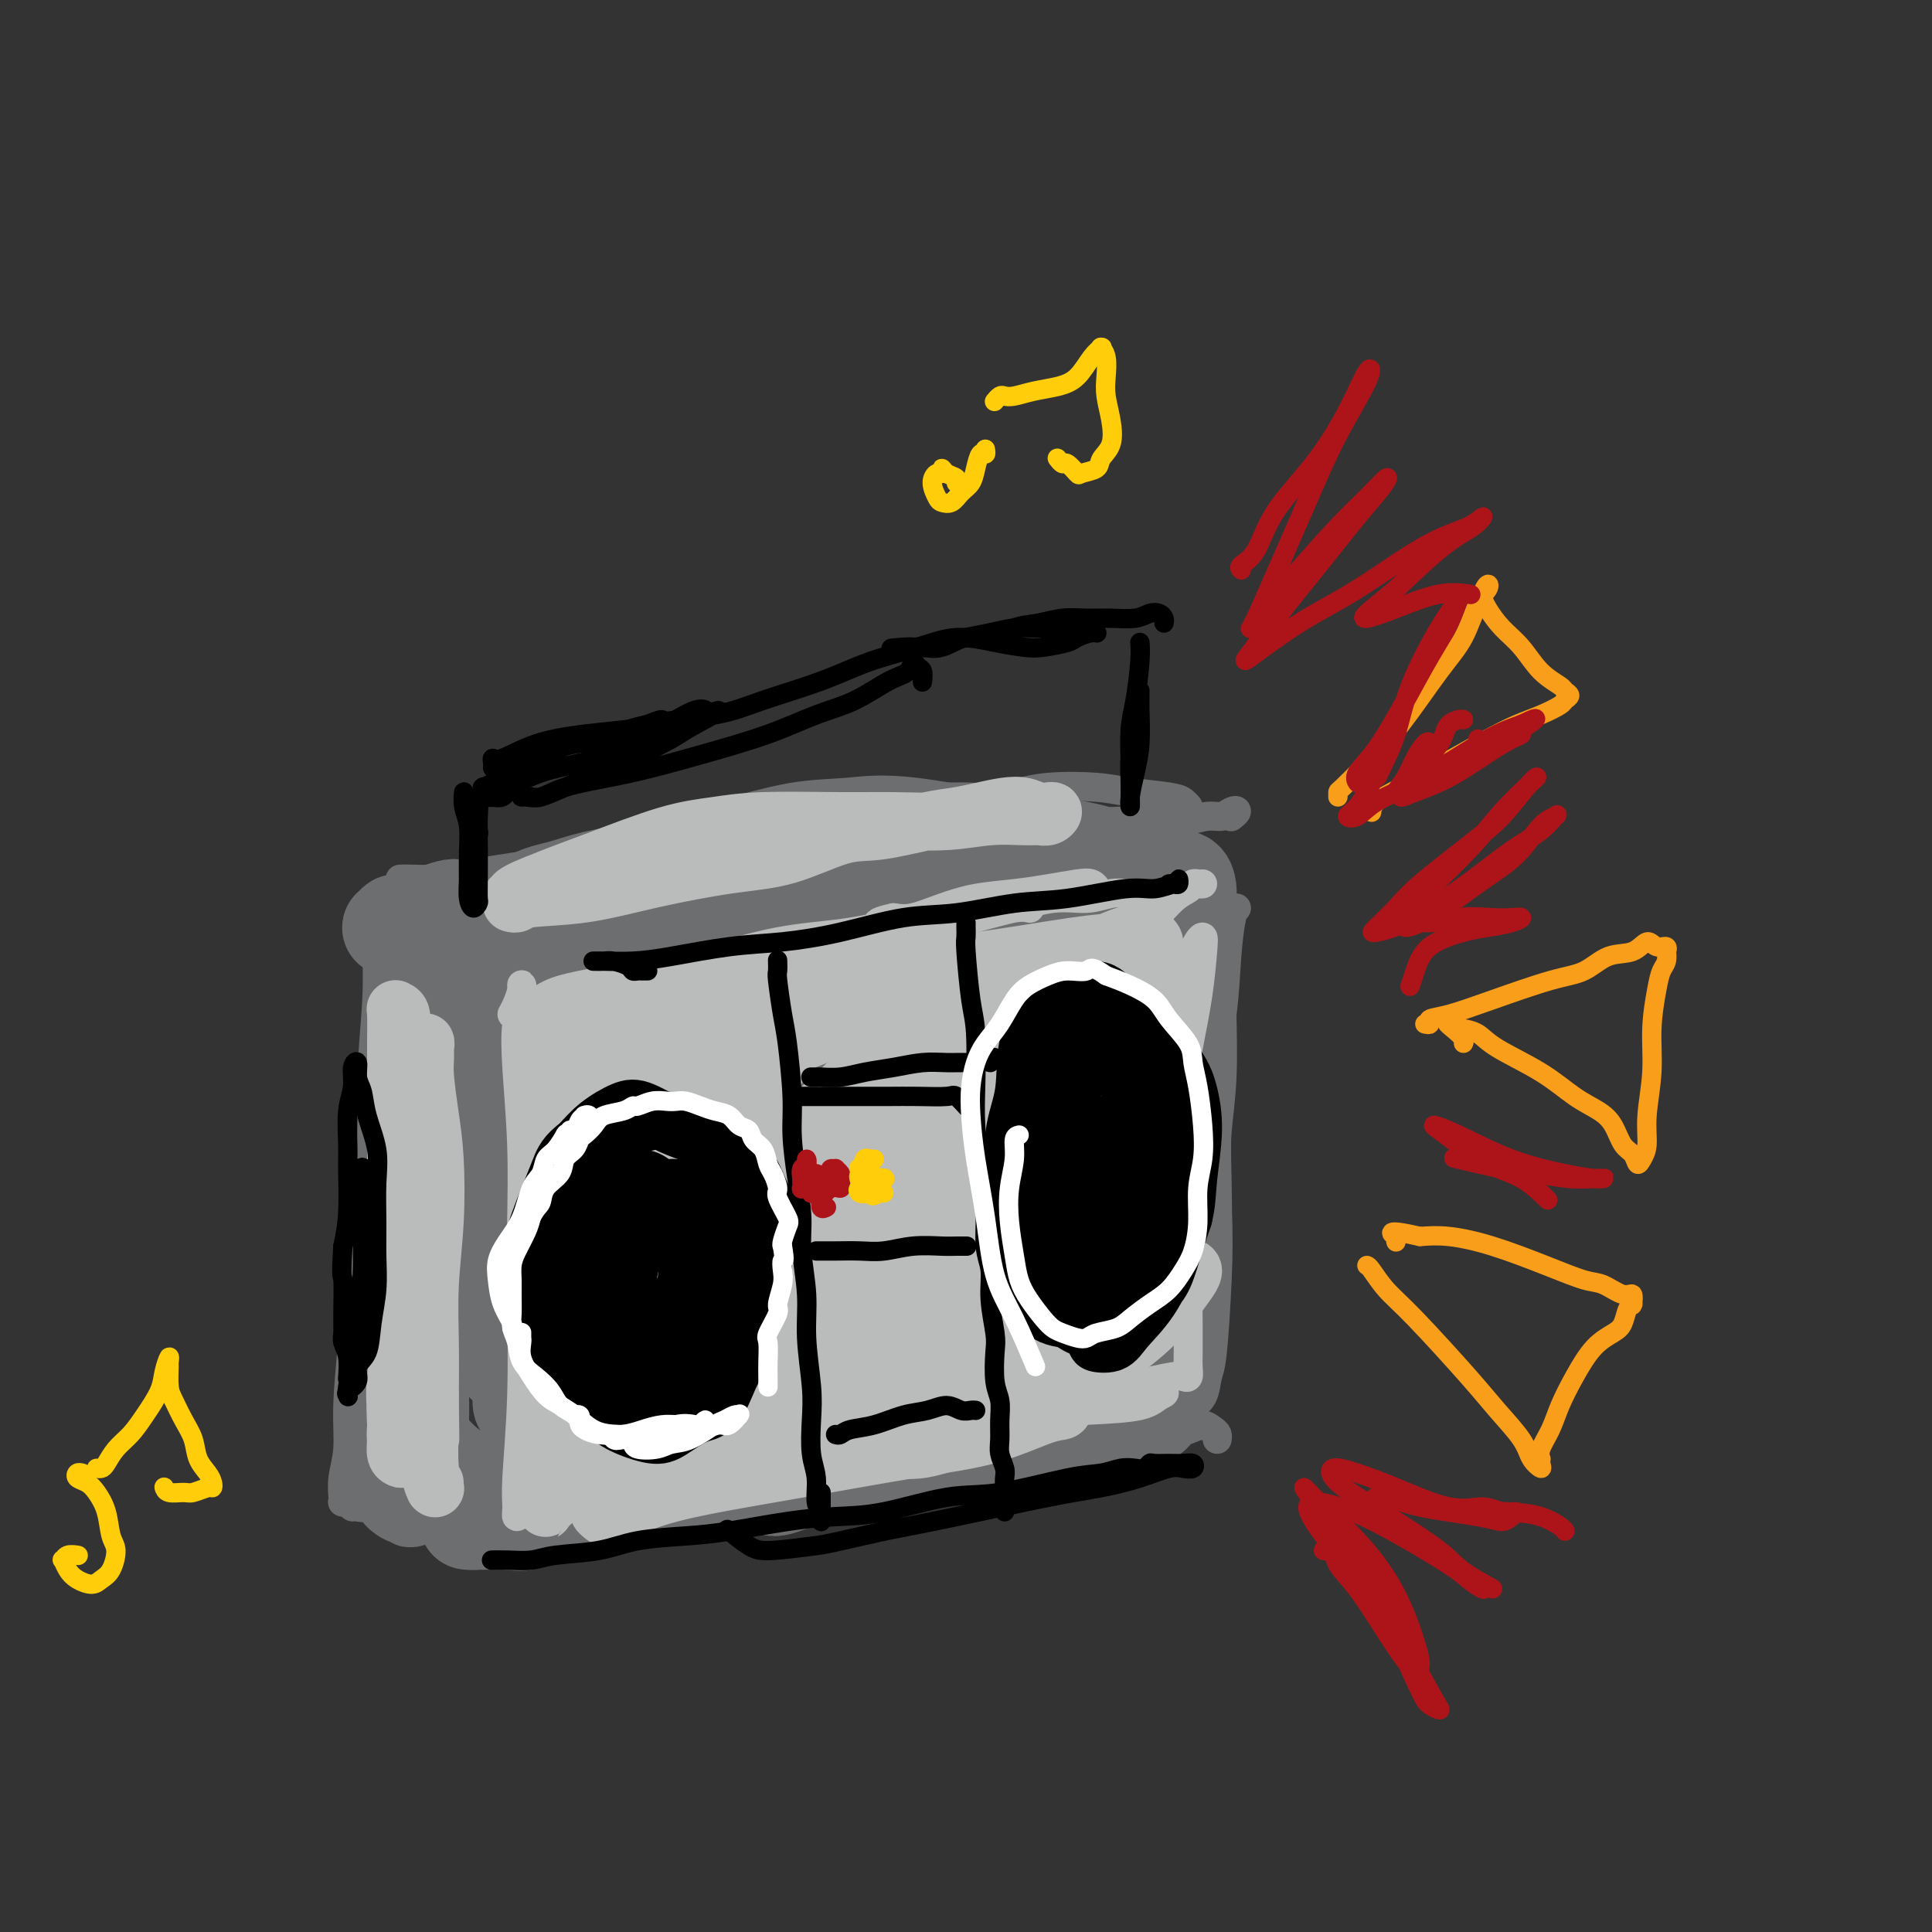 <svg viewBox='0 0 400 400' version='1.1' xmlns='http://www.w3.org/2000/svg' xmlns:xlink='http://www.w3.org/1999/xlink'><rect x="0" y="0" width="400" height="400" fill="#333333" stroke="none"/><g fill='none' stroke='#6D6E70' stroke-width='6' stroke-linecap='round' stroke-linejoin='round'><path d='M78,196c-0.033,-0.322 -0.066,-0.645 0,1c0.066,1.645 0.230,5.257 0,10c-0.230,4.743 -0.854,10.616 -1,15c-0.146,4.384 0.185,7.277 0,12c-0.185,4.723 -0.887,11.276 -1,16c-0.113,4.724 0.362,7.620 0,11c-0.362,3.380 -1.561,7.246 -2,11c-0.439,3.754 -0.118,7.398 0,10c0.118,2.602 0.032,4.161 0,6c-0.032,1.839 -0.008,3.957 0,5c0.008,1.043 0.002,1.012 0,1c-0.002,-0.012 -0.001,-0.006 0,0'/><path d='M75,252c0.092,-0.774 0.183,-1.549 0,1c-0.183,2.549 -0.641,8.421 -1,13c-0.359,4.579 -0.618,7.864 -1,12c-0.382,4.136 -0.887,9.122 -1,13c-0.113,3.878 0.166,6.647 0,9c-0.166,2.353 -0.778,4.291 -1,6c-0.222,1.709 -0.056,3.190 0,4c0.056,0.810 0.001,0.949 0,1c-0.001,0.051 0.051,0.014 0,0c-0.051,-0.014 -0.206,-0.004 0,0c0.206,0.004 0.773,0.001 1,0c0.227,-0.001 0.113,-0.001 0,0'/><path d='M73,312c0.269,-0.038 0.538,-0.077 1,0c0.462,0.077 1.119,0.269 2,0c0.881,-0.269 1.988,-0.997 3,-1c1.012,-0.003 1.929,0.721 3,1c1.071,0.279 2.295,0.113 3,0c0.705,-0.113 0.890,-0.174 1,0c0.110,0.174 0.144,0.582 0,1c-0.144,0.418 -0.467,0.846 -1,1c-0.533,0.154 -1.277,0.034 -2,0c-0.723,-0.034 -1.425,0.017 -2,0c-0.575,-0.017 -1.025,-0.102 -1,0c0.025,0.102 0.524,0.391 1,1c0.476,0.609 0.930,1.539 2,2c1.070,0.461 2.756,0.452 4,0c1.244,-0.452 2.045,-1.348 3,-2c0.955,-0.652 2.065,-1.060 3,-2c0.935,-0.940 1.696,-2.411 2,-3c0.304,-0.589 0.152,-0.294 0,0'/><path d='M93,227c0.106,-0.072 0.211,-0.144 0,1c-0.211,1.144 -0.739,3.503 -1,7c-0.261,3.497 -0.256,8.132 0,13c0.256,4.868 0.761,9.970 1,16c0.239,6.030 0.211,12.988 0,18c-0.211,5.012 -0.607,8.079 -1,11c-0.393,2.921 -0.785,5.697 -1,8c-0.215,2.303 -0.254,4.133 0,5c0.254,0.867 0.799,0.772 1,1c0.201,0.228 0.057,0.779 0,1c-0.057,0.221 -0.029,0.110 0,0'/><path d='M93,297c-0.104,-0.646 -0.207,-1.291 0,-3c0.207,-1.709 0.725,-4.480 1,-8c0.275,-3.520 0.308,-7.788 0,-12c-0.308,-4.212 -0.956,-8.369 -1,-13c-0.044,-4.631 0.515,-9.737 1,-15c0.485,-5.263 0.897,-10.683 1,-15c0.103,-4.317 -0.101,-7.530 0,-11c0.101,-3.470 0.507,-7.197 1,-10c0.493,-2.803 1.072,-4.682 1,-7c-0.072,-2.318 -0.793,-5.076 -1,-7c-0.207,-1.924 0.102,-3.013 0,-4c-0.102,-0.987 -0.615,-1.873 -1,-2c-0.385,-0.127 -0.642,0.504 -1,1c-0.358,0.496 -0.817,0.856 -1,1c-0.183,0.144 -0.092,0.072 0,0'/><path d='M83,190c0.692,0.101 1.383,0.201 2,0c0.617,-0.201 1.158,-0.705 2,-1c0.842,-0.295 1.984,-0.381 3,-1c1.016,-0.619 1.904,-1.770 2,-2c0.096,-0.230 -0.602,0.460 -1,1c-0.398,0.540 -0.498,0.929 -1,1c-0.502,0.071 -1.407,-0.177 -2,0c-0.593,0.177 -0.874,0.780 -1,1c-0.126,0.220 -0.099,0.059 0,0c0.099,-0.059 0.269,-0.016 1,0c0.731,0.016 2.025,0.004 3,0c0.975,-0.004 1.633,-0.001 3,0c1.367,0.001 3.445,0.000 5,0c1.555,-0.000 2.587,-0.000 3,0c0.413,0.000 0.206,0.000 0,0'/><path d='M97,197c0.041,-0.448 0.083,-0.896 0,-1c-0.083,-0.104 -0.289,0.136 0,0c0.289,-0.136 1.075,-0.647 2,-1c0.925,-0.353 1.991,-0.549 4,-1c2.009,-0.451 4.962,-1.156 8,-2c3.038,-0.844 6.160,-1.825 12,-3c5.840,-1.175 14.398,-2.544 20,-3c5.602,-0.456 8.250,0.002 14,0c5.750,-0.002 14.604,-0.462 21,-1c6.396,-0.538 10.336,-1.153 15,-2c4.664,-0.847 10.052,-1.926 14,-3c3.948,-1.074 6.456,-2.144 9,-3c2.544,-0.856 5.125,-1.497 7,-2c1.875,-0.503 3.043,-0.866 4,-1c0.957,-0.134 1.702,-0.038 2,0c0.298,0.038 0.149,0.019 0,0'/><path d='M172,182c0.700,0.187 1.401,0.374 4,0c2.599,-0.374 7.098,-1.308 11,-2c3.902,-0.692 7.207,-1.141 11,-2c3.793,-0.859 8.072,-2.129 13,-3c4.928,-0.871 10.503,-1.343 15,-2c4.497,-0.657 7.915,-1.500 11,-2c3.085,-0.500 5.837,-0.657 8,-1c2.163,-0.343 3.739,-0.873 5,-1c1.261,-0.127 2.208,0.148 3,0c0.792,-0.148 1.429,-0.720 2,-1c0.571,-0.280 1.077,-0.268 1,0c-0.077,0.268 -0.736,0.791 -1,1c-0.264,0.209 -0.132,0.105 0,0'/><path d='M256,188c-0.324,0.225 -0.649,0.450 -1,2c-0.351,1.550 -0.729,4.425 -1,8c-0.271,3.575 -0.436,7.850 -1,12c-0.564,4.150 -1.528,8.176 -2,13c-0.472,4.824 -0.453,10.446 -1,16c-0.547,5.554 -1.659,11.040 -2,15c-0.341,3.960 0.091,6.395 0,9c-0.091,2.605 -0.704,5.380 -1,7c-0.296,1.620 -0.275,2.084 0,2c0.275,-0.084 0.805,-0.715 1,-2c0.195,-1.285 0.056,-3.224 0,-4c-0.056,-0.776 -0.028,-0.388 0,0'/><path d='M250,214c0.451,0.455 0.903,0.909 1,3c0.097,2.091 -0.159,5.818 0,12c0.159,6.182 0.735,14.818 1,21c0.265,6.182 0.221,9.909 0,15c-0.221,5.091 -0.620,11.546 -1,15c-0.380,3.454 -0.743,3.906 -1,5c-0.257,1.094 -0.409,2.829 -1,4c-0.591,1.171 -1.621,1.777 -2,2c-0.379,0.223 -0.108,0.064 0,0c0.108,-0.064 0.054,-0.032 0,0'/><path d='M116,319c-0.296,0.096 -0.592,0.191 0,0c0.592,-0.191 2.070,-0.669 5,-1c2.930,-0.331 7.310,-0.514 11,-1c3.690,-0.486 6.690,-1.273 12,-2c5.310,-0.727 12.930,-1.394 19,-2c6.070,-0.606 10.591,-1.153 15,-2c4.409,-0.847 8.705,-1.996 13,-3c4.295,-1.004 8.590,-1.863 13,-3c4.410,-1.137 8.935,-2.553 13,-3c4.065,-0.447 7.672,0.076 10,0c2.328,-0.076 3.379,-0.749 5,-1c1.621,-0.251 3.812,-0.078 5,0c1.188,0.078 1.374,0.062 2,0c0.626,-0.062 1.692,-0.171 2,0c0.308,0.171 -0.141,0.623 -1,1c-0.859,0.377 -2.129,0.678 -4,1c-1.871,0.322 -4.345,0.664 -6,1c-1.655,0.336 -2.492,0.667 -5,1c-2.508,0.333 -6.688,0.667 -10,1c-3.312,0.333 -5.758,0.666 -9,1c-3.242,0.334 -7.281,0.668 -11,1c-3.719,0.332 -7.117,0.660 -10,1c-2.883,0.340 -5.250,0.692 -7,1c-1.750,0.308 -2.881,0.573 -4,1c-1.119,0.427 -2.225,1.015 -2,1c0.225,-0.015 1.782,-0.633 3,-1c1.218,-0.367 2.097,-0.483 5,-1c2.903,-0.517 7.829,-1.433 12,-2c4.171,-0.567 7.585,-0.783 11,-1'/><path d='M203,307c6.591,-0.915 8.567,-1.204 12,-2c3.433,-0.796 8.323,-2.099 12,-3c3.677,-0.901 6.140,-1.401 8,-2c1.860,-0.599 3.115,-1.296 5,-2c1.885,-0.704 4.400,-1.414 6,-2c1.600,-0.586 2.285,-1.046 3,-1c0.715,0.046 1.460,0.600 2,1c0.540,0.400 0.876,0.646 1,1c0.124,0.354 0.035,0.815 0,1c-0.035,0.185 -0.018,0.092 0,0'/><path d='M83,182c-0.147,0.004 -0.294,0.009 0,0c0.294,-0.009 1.031,-0.030 2,0c0.969,0.030 2.172,0.111 4,0c1.828,-0.111 4.282,-0.414 8,-1c3.718,-0.586 8.700,-1.456 13,-2c4.300,-0.544 7.917,-0.762 13,-2c5.083,-1.238 11.633,-3.495 17,-5c5.367,-1.505 9.552,-2.259 15,-3c5.448,-0.741 12.159,-1.469 17,-2c4.841,-0.531 7.812,-0.866 9,-1c1.188,-0.134 0.594,-0.067 0,0'/><path d='M178,173c-0.293,0.051 -0.586,0.101 0,0c0.586,-0.101 2.053,-0.354 5,-1c2.947,-0.646 7.376,-1.687 12,-3c4.624,-1.313 9.445,-2.899 13,-4c3.555,-1.101 5.845,-1.718 9,-2c3.155,-0.282 7.175,-0.230 10,0c2.825,0.230 4.456,0.636 7,1c2.544,0.364 6.002,0.685 8,1c1.998,0.315 2.538,0.623 3,1c0.462,0.377 0.846,0.822 1,1c0.154,0.178 0.077,0.089 0,0'/></g>
<g fill='none' stroke='#6D6E70' stroke-width='20' stroke-linecap='round' stroke-linejoin='round'><path d='M91,197c0.217,-0.043 0.435,-0.087 0,1c-0.435,1.087 -1.522,3.304 -2,5c-0.478,1.696 -0.346,2.872 0,6c0.346,3.128 0.907,8.208 1,12c0.093,3.792 -0.282,6.295 0,10c0.282,3.705 1.222,8.613 1,13c-0.222,4.387 -1.607,8.253 -2,11c-0.393,2.747 0.206,4.376 0,7c-0.206,2.624 -1.218,6.243 -2,9c-0.782,2.757 -1.334,4.652 -2,7c-0.666,2.348 -1.447,5.149 -2,7c-0.553,1.851 -0.879,2.751 -1,5c-0.121,2.249 -0.039,5.847 0,8c0.039,2.153 0.034,2.861 0,4c-0.034,1.139 -0.097,2.711 0,4c0.097,1.289 0.355,2.297 1,3c0.645,0.703 1.676,1.101 2,1c0.324,-0.101 -0.060,-0.700 0,-2c0.060,-1.300 0.563,-3.300 1,-5c0.437,-1.700 0.809,-3.099 1,-6c0.191,-2.901 0.202,-7.304 0,-11c-0.202,-3.696 -0.618,-6.685 0,-14c0.618,-7.315 2.268,-18.955 3,-26c0.732,-7.045 0.545,-9.495 1,-12c0.455,-2.505 1.551,-5.064 2,-6c0.449,-0.936 0.250,-0.248 0,1c-0.250,1.248 -0.552,3.056 -1,5c-0.448,1.944 -1.044,4.023 -2,8c-0.956,3.977 -2.273,9.850 -3,14c-0.727,4.150 -0.863,6.575 -1,9'/><path d='M86,265c-1.760,9.536 -2.659,14.876 -3,18c-0.341,3.124 -0.125,4.033 0,5c0.125,0.967 0.157,1.991 0,3c-0.157,1.009 -0.505,2.001 0,3c0.505,0.999 1.863,2.004 3,3c1.137,0.996 2.052,1.982 3,3c0.948,1.018 1.928,2.066 3,3c1.072,0.934 2.236,1.753 4,3c1.764,1.247 4.127,2.922 6,4c1.873,1.078 3.257,1.557 5,2c1.743,0.443 3.845,0.849 5,1c1.155,0.151 1.363,0.048 2,0c0.637,-0.048 1.705,-0.041 2,0c0.295,0.041 -0.182,0.116 -1,0c-0.818,-0.116 -1.978,-0.423 -3,0c-1.022,0.423 -1.907,1.577 -3,2c-1.093,0.423 -2.394,0.114 -4,0c-1.606,-0.114 -3.517,-0.033 -5,0c-1.483,0.033 -2.540,0.018 -3,0c-0.460,-0.018 -0.325,-0.040 0,0c0.325,0.040 0.841,0.142 2,0c1.159,-0.142 2.963,-0.527 5,-1c2.037,-0.473 4.307,-1.032 7,-2c2.693,-0.968 5.809,-2.344 9,-3c3.191,-0.656 6.457,-0.592 10,-1c3.543,-0.408 7.364,-1.288 11,-2c3.636,-0.712 7.088,-1.254 10,-2c2.912,-0.746 5.286,-1.695 8,-3c2.714,-1.305 5.769,-2.967 7,-4c1.231,-1.033 0.637,-1.438 0,-2c-0.637,-0.562 -1.319,-1.281 -2,-2'/><path d='M164,293c-1.730,-0.710 -5.056,-0.485 -8,-1c-2.944,-0.515 -5.505,-1.769 -9,-3c-3.495,-1.231 -7.923,-2.438 -12,-4c-4.077,-1.562 -7.804,-3.478 -12,-6c-4.196,-2.522 -8.863,-5.651 -13,-8c-4.137,-2.349 -7.745,-3.918 -10,-4c-2.255,-0.082 -3.158,1.323 -3,3c0.158,1.677 1.378,3.625 3,6c1.622,2.375 3.648,5.176 7,8c3.352,2.824 8.032,5.670 12,8c3.968,2.330 7.224,4.143 10,5c2.776,0.857 5.072,0.760 7,1c1.928,0.240 3.490,0.819 4,1c0.510,0.181 -0.031,-0.037 0,0c0.031,0.037 0.634,0.329 -2,-1c-2.634,-1.329 -8.506,-4.279 -13,-7c-4.494,-2.721 -7.611,-5.212 -11,-8c-3.389,-2.788 -7.052,-5.873 -10,-8c-2.948,-2.127 -5.183,-3.295 -6,-3c-0.817,0.295 -0.218,2.054 1,4c1.218,1.946 3.054,4.080 5,6c1.946,1.920 4.002,3.625 7,5c2.998,1.375 6.938,2.421 10,3c3.062,0.579 5.245,0.691 9,0c3.755,-0.691 9.082,-2.184 12,-3c2.918,-0.816 3.426,-0.954 4,-1c0.574,-0.046 1.215,0.002 0,-1c-1.215,-1.002 -4.284,-3.052 -7,-5c-2.716,-1.948 -5.077,-3.794 -8,-7c-2.923,-3.206 -6.406,-7.773 -10,-12c-3.594,-4.227 -7.297,-8.113 -11,-12'/><path d='M110,249c-7.356,-7.514 -7.746,-7.800 -9,-9c-1.254,-1.200 -3.370,-3.314 -3,-1c0.370,2.314 3.228,9.055 6,14c2.772,4.945 5.458,8.092 9,12c3.542,3.908 7.938,8.575 14,13c6.062,4.425 13.788,8.608 19,11c5.212,2.392 7.909,2.994 11,4c3.091,1.006 6.575,2.418 9,3c2.425,0.582 3.790,0.336 4,0c0.210,-0.336 -0.734,-0.762 -1,-1c-0.266,-0.238 0.147,-0.288 -4,-5c-4.147,-4.712 -12.852,-14.086 -19,-21c-6.148,-6.914 -9.737,-11.369 -14,-17c-4.263,-5.631 -9.201,-12.437 -13,-19c-3.799,-6.563 -6.460,-12.884 -8,-16c-1.540,-3.116 -1.959,-3.026 -2,-3c-0.041,0.026 0.295,-0.012 1,2c0.705,2.012 1.777,6.074 4,11c2.223,4.926 5.596,10.715 9,16c3.404,5.285 6.838,10.067 14,16c7.162,5.933 18.053,13.016 24,17c5.947,3.984 6.950,4.870 9,6c2.050,1.130 5.145,2.504 7,3c1.855,0.496 2.469,0.113 3,0c0.531,-0.113 0.979,0.044 0,-1c-0.979,-1.044 -3.384,-3.289 -6,-6c-2.616,-2.711 -5.444,-5.890 -9,-10c-3.556,-4.110 -7.840,-9.153 -12,-14c-4.160,-4.847 -8.197,-9.497 -15,-18c-6.803,-8.503 -16.372,-20.858 -21,-26c-4.628,-5.142 -4.314,-3.071 -4,-1'/><path d='M113,209c-10.376,-11.313 -2.817,-1.595 2,5c4.817,6.595 6.892,10.069 10,14c3.108,3.931 7.251,8.321 12,13c4.749,4.679 10.106,9.646 15,14c4.894,4.354 9.324,8.093 14,12c4.676,3.907 9.597,7.980 13,11c3.403,3.020 5.287,4.987 7,8c1.713,3.013 3.256,7.071 3,9c-0.256,1.929 -2.310,1.728 -4,1c-1.690,-0.728 -3.017,-1.983 -7,-5c-3.983,-3.017 -10.623,-7.796 -16,-13c-5.377,-5.204 -9.492,-10.834 -14,-17c-4.508,-6.166 -9.408,-12.870 -13,-19c-3.592,-6.130 -5.875,-11.687 -7,-16c-1.125,-4.313 -1.092,-7.383 -1,-10c0.092,-2.617 0.243,-4.782 4,-6c3.757,-1.218 11.120,-1.490 16,0c4.880,1.490 7.276,4.743 11,8c3.724,3.257 8.777,6.519 14,13c5.223,6.481 10.617,16.181 15,23c4.383,6.819 7.755,10.758 10,15c2.245,4.242 3.362,8.788 5,12c1.638,3.212 3.796,5.091 5,7c1.204,1.909 1.452,3.848 2,5c0.548,1.152 1.395,1.519 -1,-1c-2.395,-2.519 -8.031,-7.922 -12,-13c-3.969,-5.078 -6.271,-9.830 -10,-16c-3.729,-6.170 -8.886,-13.757 -13,-21c-4.114,-7.243 -7.184,-14.142 -9,-20c-1.816,-5.858 -2.376,-10.674 -2,-13c0.376,-2.326 1.688,-2.163 3,-2'/><path d='M165,207c1.058,0.315 2.205,2.101 5,5c2.795,2.899 7.240,6.911 10,11c2.760,4.089 3.836,8.256 9,17c5.164,8.744 14.418,22.066 19,30c4.582,7.934 4.493,10.482 5,13c0.507,2.518 1.610,5.007 2,7c0.390,1.993 0.067,3.491 0,3c-0.067,-0.491 0.122,-2.969 0,-6c-0.122,-3.031 -0.554,-6.614 -2,-12c-1.446,-5.386 -3.906,-12.575 -6,-20c-2.094,-7.425 -3.822,-15.087 -5,-22c-1.178,-6.913 -1.805,-13.078 -1,-19c0.805,-5.922 3.043,-11.600 5,-13c1.957,-1.400 3.633,1.478 5,6c1.367,4.522 2.426,10.687 4,17c1.574,6.313 3.662,12.775 6,21c2.338,8.225 4.927,18.215 6,25c1.073,6.785 0.629,10.365 1,13c0.371,2.635 1.556,4.325 2,5c0.444,0.675 0.149,0.335 0,-1c-0.149,-1.335 -0.150,-3.666 0,-6c0.150,-2.334 0.451,-4.669 0,-14c-0.451,-9.331 -1.655,-25.656 -2,-36c-0.345,-10.344 0.170,-14.707 1,-19c0.830,-4.293 1.976,-8.516 3,-12c1.024,-3.484 1.927,-6.230 3,-8c1.073,-1.770 2.315,-2.563 3,-3c0.685,-0.437 0.812,-0.519 1,1c0.188,1.519 0.435,4.640 1,9c0.565,4.360 1.447,9.960 2,16c0.553,6.040 0.776,12.520 1,19'/><path d='M243,234c0.758,12.150 0.154,20.027 0,25c-0.154,4.973 0.141,7.044 0,9c-0.141,1.956 -0.718,3.799 -1,6c-0.282,2.201 -0.269,4.762 0,6c0.269,1.238 0.794,1.155 1,1c0.206,-0.155 0.094,-0.380 0,-1c-0.094,-0.620 -0.170,-1.634 0,-3c0.170,-1.366 0.585,-3.082 1,-5c0.415,-1.918 0.829,-4.037 1,-9c0.171,-4.963 0.098,-12.772 0,-18c-0.098,-5.228 -0.222,-7.877 0,-11c0.222,-3.123 0.792,-6.720 1,-11c0.208,-4.280 0.056,-9.243 0,-13c-0.056,-3.757 -0.017,-6.307 0,-9c0.017,-2.693 0.011,-5.530 0,-8c-0.011,-2.470 -0.027,-4.574 0,-6c0.027,-1.426 0.096,-2.173 0,-3c-0.096,-0.827 -0.356,-1.734 -1,-2c-0.644,-0.266 -1.671,0.109 -2,0c-0.329,-0.109 0.039,-0.701 -1,-1c-1.039,-0.299 -3.485,-0.306 -6,-1c-2.515,-0.694 -5.098,-2.076 -8,-3c-2.902,-0.924 -6.124,-1.389 -9,-2c-2.876,-0.611 -5.407,-1.368 -9,-2c-3.593,-0.632 -8.248,-1.140 -13,-1c-4.752,0.140 -9.600,0.927 -14,2c-4.400,1.073 -8.353,2.431 -13,4c-4.647,1.569 -9.988,3.348 -13,4c-3.012,0.652 -3.696,0.175 -4,0c-0.304,-0.175 -0.230,-0.050 0,0c0.230,0.050 0.615,0.025 1,0'/><path d='M154,182c-5.968,1.426 0.614,-0.011 5,-1c4.386,-0.989 6.578,-1.532 10,-2c3.422,-0.468 8.074,-0.862 13,-1c4.926,-0.138 10.125,-0.022 15,0c4.875,0.022 9.426,-0.052 15,0c5.574,0.052 12.172,0.228 16,0c3.828,-0.228 4.884,-0.860 6,-1c1.116,-0.140 2.290,0.212 3,0c0.710,-0.212 0.956,-0.989 1,-1c0.044,-0.011 -0.113,0.743 -1,1c-0.887,0.257 -2.502,0.015 -4,0c-1.498,-0.015 -2.878,0.196 -5,0c-2.122,-0.196 -4.984,-0.797 -7,-1c-2.016,-0.203 -3.185,-0.006 -9,-1c-5.815,-0.994 -16.275,-3.179 -23,-4c-6.725,-0.821 -9.716,-0.277 -13,0c-3.284,0.277 -6.862,0.286 -11,1c-4.138,0.714 -8.836,2.131 -13,3c-4.164,0.869 -7.795,1.189 -11,2c-3.205,0.811 -5.985,2.113 -9,3c-3.015,0.887 -6.267,1.359 -9,2c-2.733,0.641 -4.949,1.451 -7,2c-2.051,0.549 -3.939,0.837 -6,2c-2.061,1.163 -4.295,3.201 -6,4c-1.705,0.799 -2.883,0.361 -4,0c-1.117,-0.361 -2.175,-0.644 -3,-1c-0.825,-0.356 -1.417,-0.786 -2,-1c-0.583,-0.214 -1.156,-0.212 -2,0c-0.844,0.212 -1.958,0.634 -3,1c-1.042,0.366 -2.012,0.676 -3,1c-0.988,0.324 -1.994,0.662 -3,1'/><path d='M84,191c-1.788,0.401 -1.757,-0.096 -2,0c-0.243,0.096 -0.761,0.784 -1,1c-0.239,0.216 -0.199,-0.039 0,0c0.199,0.039 0.557,0.373 2,1c1.443,0.627 3.969,1.546 6,2c2.031,0.454 3.565,0.441 6,1c2.435,0.559 5.771,1.689 9,3c3.229,1.311 6.350,2.802 10,4c3.650,1.198 7.828,2.101 12,3c4.172,0.899 8.336,1.794 14,2c5.664,0.206 12.827,-0.276 17,-1c4.173,-0.724 5.354,-1.690 6,-2c0.646,-0.310 0.756,0.036 0,-1c-0.756,-1.036 -2.379,-3.452 -4,-5c-1.621,-1.548 -3.238,-2.227 -5,-3c-1.762,-0.773 -3.667,-1.641 -6,-2c-2.333,-0.359 -5.094,-0.210 -7,2c-1.906,2.210 -2.958,6.482 -4,12c-1.042,5.518 -2.076,12.283 -3,19c-0.924,6.717 -1.738,13.384 -2,18c-0.262,4.616 0.030,7.179 1,9c0.970,1.821 2.620,2.901 5,0c2.380,-2.901 5.491,-9.784 8,-16c2.509,-6.216 4.418,-11.767 5,-17c0.582,-5.233 -0.162,-10.150 -1,-15c-0.838,-4.850 -1.768,-9.634 -3,-14c-1.232,-4.366 -2.764,-8.313 -4,-9c-1.236,-0.687 -2.177,1.888 -3,5c-0.823,3.112 -1.529,6.761 -2,15c-0.471,8.239 -0.706,21.068 0,28c0.706,6.932 2.353,7.966 4,9'/><path d='M142,240c1.802,2.146 4.308,3.011 7,3c2.692,-0.011 5.571,-0.899 8,-3c2.429,-2.101 4.407,-5.414 6,-9c1.593,-3.586 2.801,-7.444 4,-12c1.199,-4.556 2.390,-9.811 3,-15c0.610,-5.189 0.639,-10.313 1,-15c0.361,-4.687 1.054,-8.935 1,-9c-0.054,-0.065 -0.856,4.055 -2,9c-1.144,4.945 -2.630,10.714 -4,17c-1.370,6.286 -2.626,13.089 -3,20c-0.374,6.911 0.132,13.931 1,18c0.868,4.069 2.098,5.186 4,6c1.902,0.814 4.476,1.326 7,0c2.524,-1.326 4.997,-4.489 7,-8c2.003,-3.511 3.534,-7.368 5,-11c1.466,-3.632 2.866,-7.039 5,-14c2.134,-6.961 5.001,-17.478 6,-23c0.999,-5.522 0.131,-6.051 0,-7c-0.131,-0.949 0.474,-2.318 0,-1c-0.474,1.318 -2.028,5.321 -4,10c-1.972,4.679 -4.361,10.032 -6,16c-1.639,5.968 -2.527,12.552 -3,18c-0.473,5.448 -0.530,9.760 0,13c0.530,3.240 1.648,5.407 3,7c1.352,1.593 2.937,2.610 6,0c3.063,-2.610 7.604,-8.848 11,-14c3.396,-5.152 5.648,-9.217 7,-13c1.352,-3.783 1.806,-7.282 3,-12c1.194,-4.718 3.129,-10.655 4,-14c0.871,-3.345 0.677,-4.099 0,-4c-0.677,0.099 -1.839,1.049 -3,2'/><path d='M216,195c-1.399,1.801 -3.395,5.305 -6,10c-2.605,4.695 -5.817,10.581 -8,16c-2.183,5.419 -3.337,10.370 -5,19c-1.663,8.630 -3.835,20.939 -4,27c-0.165,6.061 1.678,5.874 3,6c1.322,0.126 2.122,0.564 4,-1c1.878,-1.564 4.833,-5.131 7,-9c2.167,-3.869 3.548,-8.041 5,-13c1.452,-4.959 2.977,-10.704 4,-16c1.023,-5.296 1.543,-10.144 2,-15c0.457,-4.856 0.849,-9.722 1,-14c0.151,-4.278 0.061,-7.969 -3,-9c-3.061,-1.031 -9.093,0.600 -14,4c-4.907,3.400 -8.691,8.571 -13,14c-4.309,5.429 -9.144,11.117 -15,19c-5.856,7.883 -12.732,17.960 -18,25c-5.268,7.040 -8.926,11.044 -12,15c-3.074,3.956 -5.562,7.866 -8,10c-2.438,2.134 -4.825,2.493 -7,3c-2.175,0.507 -4.139,1.162 -6,1c-1.861,-0.162 -3.618,-1.141 -6,-1c-2.382,0.141 -5.389,1.400 -7,2c-1.611,0.600 -1.826,0.540 -2,1c-0.174,0.460 -0.306,1.441 0,2c0.306,0.559 1.051,0.697 2,1c0.949,0.303 2.103,0.769 4,1c1.897,0.231 4.536,0.225 7,1c2.464,0.775 4.753,2.332 8,3c3.247,0.668 7.451,0.449 11,1c3.549,0.551 6.443,1.872 11,2c4.557,0.128 10.779,-0.936 17,-2'/><path d='M168,298c4.233,-0.913 6.317,-2.196 8,-3c1.683,-0.804 2.966,-1.127 4,-2c1.034,-0.873 1.819,-2.294 2,-3c0.181,-0.706 -0.243,-0.696 -2,-1c-1.757,-0.304 -4.847,-0.922 -8,-1c-3.153,-0.078 -6.367,0.384 -11,1c-4.633,0.616 -10.684,1.388 -16,2c-5.316,0.612 -9.898,1.066 -16,2c-6.102,0.934 -13.724,2.349 -17,3c-3.276,0.651 -2.205,0.539 -2,1c0.205,0.461 -0.456,1.496 0,2c0.456,0.504 2.030,0.475 4,1c1.970,0.525 4.336,1.602 7,2c2.664,0.398 5.626,0.118 9,0c3.374,-0.118 7.160,-0.072 11,0c3.840,0.072 7.733,0.172 11,0c3.267,-0.172 5.906,-0.617 10,-1c4.094,-0.383 9.641,-0.706 13,-1c3.359,-0.294 4.528,-0.560 6,-1c1.472,-0.440 3.245,-1.052 5,-1c1.755,0.052 3.490,0.770 5,1c1.510,0.230 2.794,-0.028 3,0c0.206,0.028 -0.664,0.340 -2,1c-1.336,0.660 -3.136,1.667 -5,2c-1.864,0.333 -3.791,-0.008 -6,0c-2.209,0.008 -4.701,0.363 -8,1c-3.299,0.637 -7.406,1.555 -10,2c-2.594,0.445 -3.675,0.418 -4,1c-0.325,0.582 0.105,1.772 1,2c0.895,0.228 2.256,-0.506 4,-1c1.744,-0.494 3.872,-0.747 6,-1'/><path d='M170,306c3.375,-0.567 6.313,-1.983 9,-3c2.687,-1.017 5.125,-1.635 8,-2c2.875,-0.365 6.188,-0.476 8,-1c1.812,-0.524 2.121,-1.462 5,-2c2.879,-0.538 8.326,-0.676 11,-1c2.674,-0.324 2.574,-0.834 3,-1c0.426,-0.166 1.379,0.011 2,0c0.621,-0.011 0.909,-0.212 1,0c0.091,0.212 -0.015,0.836 0,1c0.015,0.164 0.152,-0.133 0,0c-0.152,0.133 -0.593,0.697 -1,1c-0.407,0.303 -0.780,0.345 -1,0c-0.220,-0.345 -0.289,-1.076 0,-1c0.289,0.076 0.935,0.959 2,1c1.065,0.041 2.549,-0.759 4,-1c1.451,-0.241 2.868,0.076 4,0c1.132,-0.076 1.981,-0.546 3,-1c1.019,-0.454 2.210,-0.892 3,-1c0.790,-0.108 1.178,0.114 2,0c0.822,-0.114 2.078,-0.565 3,-1c0.922,-0.435 1.510,-0.856 2,-1c0.490,-0.144 0.882,-0.012 1,-1c0.118,-0.988 -0.037,-3.096 -1,-5c-0.963,-1.904 -2.735,-3.605 -4,-6c-1.265,-2.395 -2.024,-5.482 -3,-10c-0.976,-4.518 -2.167,-10.465 -4,-16c-1.833,-5.535 -4.306,-10.659 -6,-16c-1.694,-5.341 -2.610,-10.900 -4,-16c-1.390,-5.100 -3.254,-9.743 -5,-14c-1.746,-4.257 -3.373,-8.129 -5,-12'/><path d='M207,197c-5.625,-16.072 -3.687,-8.752 -5,-6c-1.313,2.752 -5.879,0.936 -9,2c-3.121,1.064 -4.799,5.009 -7,9c-2.201,3.991 -4.926,8.029 -8,14c-3.074,5.971 -6.497,13.875 -9,19c-2.503,5.125 -4.087,7.472 -5,9c-0.913,1.528 -1.154,2.237 -1,2c0.154,-0.237 0.705,-1.422 1,-3c0.295,-1.578 0.336,-3.550 1,-6c0.664,-2.450 1.951,-5.376 3,-12c1.049,-6.624 1.859,-16.944 2,-23c0.141,-6.056 -0.387,-7.849 -1,-10c-0.613,-2.151 -1.313,-4.660 -3,-5c-1.687,-0.340 -4.363,1.487 -7,4c-2.637,2.513 -5.235,5.710 -8,10c-2.765,4.290 -5.698,9.671 -9,15c-3.302,5.329 -6.974,10.606 -10,16c-3.026,5.394 -5.407,10.907 -7,15c-1.593,4.093 -2.400,6.767 -3,9c-0.600,2.233 -0.993,4.025 -1,3c-0.007,-1.025 0.373,-4.868 1,-9c0.627,-4.132 1.502,-8.552 2,-13c0.498,-4.448 0.620,-8.925 1,-15c0.380,-6.075 1.018,-13.747 1,-19c-0.018,-5.253 -0.693,-8.086 -1,-10c-0.307,-1.914 -0.245,-2.908 -1,-3c-0.755,-0.092 -2.327,0.718 -4,2c-1.673,1.282 -3.449,3.034 -7,10c-3.551,6.966 -8.879,19.145 -12,28c-3.121,8.855 -4.035,14.387 -5,20c-0.965,5.613 -1.983,11.306 -3,17'/><path d='M93,267c-1.509,8.098 -1.283,9.844 -1,11c0.283,1.156 0.622,1.721 1,0c0.378,-1.721 0.795,-5.730 2,-11c1.205,-5.270 3.199,-11.802 5,-18c1.801,-6.198 3.411,-12.063 5,-17c1.589,-4.937 3.159,-8.944 4,-12c0.841,-3.056 0.955,-5.159 1,-6c0.045,-0.841 0.023,-0.421 0,0'/></g>
<g fill='none' stroke='#BABBBB' stroke-width='6' stroke-linecap='round' stroke-linejoin='round'><path d='M110,255c0.000,1.509 0.000,3.018 0,6c0.000,2.982 0.000,7.439 0,11c-0.000,3.561 0.000,6.228 0,8c-0.000,1.772 0.000,2.649 0,3c0.000,0.351 0.000,0.175 0,0'/><path d='M106,210c0.307,-0.553 0.615,-1.105 1,-2c0.385,-0.895 0.848,-2.131 1,-3c0.152,-0.869 -0.008,-1.370 0,-1c0.008,0.370 0.184,1.612 0,3c-0.184,1.388 -0.729,2.922 -1,5c-0.271,2.078 -0.268,4.700 0,9c0.268,4.300 0.800,10.278 1,16c0.200,5.722 0.068,11.188 0,16c-0.068,4.812 -0.072,8.968 0,15c0.072,6.032 0.219,13.938 0,21c-0.219,7.062 -0.805,13.279 -1,17c-0.195,3.721 -0.001,4.946 0,6c0.001,1.054 -0.192,1.938 0,2c0.192,0.062 0.769,-0.696 1,-1c0.231,-0.304 0.115,-0.152 0,0'/><path d='M172,194c1.000,0.111 2.000,0.222 5,0c3.000,-0.222 8.000,-0.778 10,-1c2.000,-0.222 1.000,-0.111 0,0'/><path d='M213,188c0.182,0.042 0.365,0.083 0,0c-0.365,-0.083 -1.276,-0.291 -3,0c-1.724,0.291 -4.259,1.079 -8,2c-3.741,0.921 -8.687,1.974 -13,3c-4.313,1.026 -7.992,2.023 -14,3c-6.008,0.977 -14.344,1.932 -20,3c-5.656,1.068 -8.632,2.249 -12,3c-3.368,0.751 -7.129,1.071 -12,2c-4.871,0.929 -10.851,2.467 -14,3c-3.149,0.533 -3.466,0.059 -4,0c-0.534,-0.059 -1.285,0.296 -1,0c0.285,-0.296 1.606,-1.242 4,-2c2.394,-0.758 5.862,-1.329 9,-2c3.138,-0.671 5.947,-1.444 9,-2c3.053,-0.556 6.349,-0.897 11,-2c4.651,-1.103 10.658,-2.968 16,-4c5.342,-1.032 10.021,-1.232 15,-2c4.979,-0.768 10.258,-2.105 15,-3c4.742,-0.895 8.945,-1.349 13,-2c4.055,-0.651 7.960,-1.498 11,-2c3.040,-0.502 5.214,-0.657 7,-1c1.786,-0.343 3.183,-0.874 4,-1c0.817,-0.126 1.054,0.151 1,0c-0.054,-0.151 -0.399,-0.732 -1,-1c-0.601,-0.268 -1.457,-0.224 -3,0c-1.543,0.224 -3.774,0.628 -6,1c-2.226,0.372 -4.447,0.713 -7,1c-2.553,0.287 -5.437,0.520 -8,1c-2.563,0.480 -4.805,1.206 -7,2c-2.195,0.794 -4.341,1.655 -6,2c-1.659,0.345 -2.829,0.172 -4,0'/><path d='M185,190c-6.394,1.353 -1.880,1.734 0,2c1.880,0.266 1.127,0.417 2,0c0.873,-0.417 3.373,-1.403 6,-2c2.627,-0.597 5.382,-0.805 8,-1c2.618,-0.195 5.101,-0.378 8,-1c2.899,-0.622 6.216,-1.683 9,-2c2.784,-0.317 5.036,0.111 7,0c1.964,-0.111 3.641,-0.762 5,-1c1.359,-0.238 2.399,-0.064 3,0c0.601,0.064 0.763,0.017 1,0c0.237,-0.017 0.548,-0.005 1,0c0.452,0.005 1.045,0.001 1,0c-0.045,-0.001 -0.727,-0.000 -1,0c-0.273,0.000 -0.136,0.000 0,0'/><path d='M249,183c-0.322,0.022 -0.645,0.044 -1,0c-0.355,-0.044 -0.743,-0.153 -1,0c-0.257,0.153 -0.384,0.566 -1,1c-0.616,0.434 -1.721,0.887 -3,2c-1.279,1.113 -2.731,2.887 -4,4c-1.269,1.113 -2.356,1.567 -3,2c-0.644,0.433 -0.846,0.846 -1,1c-0.154,0.154 -0.258,0.048 0,0c0.258,-0.048 0.880,-0.039 1,0c0.120,0.039 -0.261,0.109 0,0c0.261,-0.109 1.166,-0.396 2,0c0.834,0.396 1.599,1.476 2,3c0.401,1.524 0.440,3.492 0,7c-0.440,3.508 -1.358,8.555 -2,13c-0.642,4.445 -1.009,8.288 -1,13c0.009,4.712 0.394,10.294 1,15c0.606,4.706 1.432,8.536 2,11c0.568,2.464 0.876,3.561 1,4c0.124,0.439 0.062,0.219 0,0'/><path d='M238,226c1.087,-2.145 2.175,-4.290 3,-7c0.825,-2.710 1.388,-5.985 2,-9c0.612,-3.015 1.275,-5.770 2,-8c0.725,-2.230 1.513,-3.935 2,-5c0.487,-1.065 0.675,-1.490 1,-2c0.325,-0.510 0.788,-1.104 1,-1c0.212,0.104 0.171,0.906 0,3c-0.171,2.094 -0.474,5.478 -1,9c-0.526,3.522 -1.277,7.180 -2,11c-0.723,3.820 -1.420,7.801 -2,13c-0.580,5.199 -1.045,11.616 -1,16c0.045,4.384 0.601,6.736 1,9c0.399,2.264 0.643,4.441 1,6c0.357,1.559 0.828,2.500 1,4c0.172,1.500 0.047,3.558 0,5c-0.047,1.442 -0.015,2.267 0,4c0.015,1.733 0.015,4.372 0,6c-0.015,1.628 -0.044,2.243 0,3c0.044,0.757 0.161,1.656 0,2c-0.161,0.344 -0.599,0.133 -1,0c-0.401,-0.133 -0.765,-0.188 -2,0c-1.235,0.188 -3.342,0.619 -5,1c-1.658,0.381 -2.867,0.713 -6,1c-3.133,0.287 -8.191,0.531 -12,1c-3.809,0.469 -6.370,1.165 -12,2c-5.630,0.835 -14.329,1.809 -21,3c-6.671,1.191 -11.314,2.597 -15,4c-3.686,1.403 -6.415,2.801 -10,4c-3.585,1.199 -8.024,2.200 -10,3c-1.976,0.800 -1.488,1.400 -1,2'/><path d='M151,306c-4.845,2.131 1.042,0.958 4,0c2.958,-0.958 2.988,-1.702 3,-2c0.012,-0.298 0.006,-0.149 0,0'/><path d='M223,287c1.842,-0.097 3.684,-0.195 7,0c3.316,0.195 8.106,0.681 10,1c1.894,0.319 0.892,0.469 0,1c-0.892,0.531 -1.675,1.442 -4,2c-2.325,0.558 -6.194,0.762 -11,1c-4.806,0.238 -10.549,0.510 -16,1c-5.451,0.490 -10.609,1.196 -18,2c-7.391,0.804 -17.013,1.704 -24,3c-6.987,1.296 -11.339,2.988 -16,4c-4.661,1.012 -9.632,1.345 -13,2c-3.368,0.655 -5.133,1.630 -6,2c-0.867,0.370 -0.836,0.133 -1,0c-0.164,-0.133 -0.522,-0.162 0,0c0.522,0.162 1.924,0.517 4,0c2.076,-0.517 4.825,-1.904 9,-3c4.175,-1.096 9.776,-1.902 15,-3c5.224,-1.098 10.069,-2.489 13,-3c2.931,-0.511 3.946,-0.142 5,0c1.054,0.142 2.147,0.058 1,0c-1.147,-0.058 -4.534,-0.089 -8,0c-3.466,0.089 -7.012,0.297 -11,1c-3.988,0.703 -8.417,1.902 -14,3c-5.583,1.098 -12.320,2.096 -18,3c-5.680,0.904 -10.301,1.715 -13,2c-2.699,0.285 -3.474,0.045 -4,0c-0.526,-0.045 -0.804,0.107 1,0c1.804,-0.107 5.690,-0.472 10,-1c4.310,-0.528 9.045,-1.219 17,-3c7.955,-1.781 19.130,-4.652 28,-7c8.870,-2.348 15.435,-4.174 22,-6'/><path d='M188,289c16.387,-3.430 18.354,-3.505 23,-5c4.646,-1.495 11.971,-4.410 17,-6c5.029,-1.590 7.762,-1.855 9,-2c1.238,-0.145 0.982,-0.171 -1,0c-1.982,0.171 -5.689,0.538 -10,1c-4.311,0.462 -9.224,1.020 -15,2c-5.776,0.980 -12.413,2.382 -22,4c-9.587,1.618 -22.124,3.451 -32,5c-9.876,1.549 -17.092,2.814 -23,4c-5.908,1.186 -10.507,2.295 -13,3c-2.493,0.705 -2.879,1.008 -3,1c-0.121,-0.008 0.022,-0.327 3,-1c2.978,-0.673 8.791,-1.700 14,-3c5.209,-1.300 9.814,-2.872 18,-5c8.186,-2.128 19.954,-4.811 29,-7c9.046,-2.189 15.369,-3.884 23,-6c7.631,-2.116 16.569,-4.654 22,-6c5.431,-1.346 7.356,-1.499 9,-2c1.644,-0.501 3.008,-1.351 2,-1c-1.008,0.351 -4.387,1.902 -8,3c-3.613,1.098 -7.461,1.742 -9,2c-1.539,0.258 -0.770,0.129 0,0'/></g>
<g fill='none' stroke='#BABBBB' stroke-width='12' stroke-linecap='round' stroke-linejoin='round'><path d='M169,276c0.413,0.076 0.827,0.152 1,0c0.173,-0.152 0.106,-0.531 0,-1c-0.106,-0.469 -0.252,-1.028 3,-3c3.252,-1.972 9.902,-5.359 15,-8c5.098,-2.641 8.645,-4.537 12,-7c3.355,-2.463 6.517,-5.492 8,-7c1.483,-1.508 1.287,-1.495 0,-2c-1.287,-0.505 -3.667,-1.528 -6,-2c-2.333,-0.472 -4.621,-0.393 -9,1c-4.379,1.393 -10.851,4.100 -17,7c-6.149,2.900 -11.975,5.993 -17,9c-5.025,3.007 -9.248,5.927 -13,8c-3.752,2.073 -7.032,3.297 -8,4c-0.968,0.703 0.376,0.883 2,1c1.624,0.117 3.528,0.170 6,0c2.472,-0.170 5.511,-0.563 11,-2c5.489,-1.437 13.427,-3.917 20,-6c6.573,-2.083 11.781,-3.770 19,-6c7.219,-2.230 16.448,-5.002 22,-7c5.552,-1.998 7.428,-3.223 9,-4c1.572,-0.777 2.841,-1.108 1,-1c-1.841,0.108 -6.792,0.655 -12,2c-5.208,1.345 -10.672,3.489 -17,6c-6.328,2.511 -13.518,5.391 -22,9c-8.482,3.609 -18.254,7.948 -27,12c-8.746,4.052 -16.466,7.816 -20,10c-3.534,2.184 -2.883,2.789 -3,4c-0.117,1.211 -1.001,3.029 0,4c1.001,0.971 3.887,1.095 7,1c3.113,-0.095 6.454,-0.410 13,-2c6.546,-1.590 16.299,-4.454 25,-7c8.701,-2.546 16.351,-4.773 24,-7'/><path d='M196,282c13.075,-3.929 21.264,-6.751 27,-9c5.736,-2.249 9.020,-3.925 11,-5c1.980,-1.075 2.657,-1.548 2,-2c-0.657,-0.452 -2.647,-0.882 -6,-1c-3.353,-0.118 -8.070,0.075 -13,1c-4.930,0.925 -10.075,2.581 -16,5c-5.925,2.419 -12.632,5.602 -17,9c-4.368,3.398 -6.399,7.012 -7,10c-0.601,2.988 0.228,5.350 2,7c1.772,1.650 4.486,2.587 7,3c2.514,0.413 4.829,0.303 9,-1c4.171,-1.303 10.200,-3.800 15,-6c4.800,-2.200 8.372,-4.105 13,-7c4.628,-2.895 10.311,-6.780 14,-10c3.689,-3.220 5.385,-5.775 7,-8c1.615,-2.225 3.149,-4.120 3,-5c-0.149,-0.880 -1.982,-0.746 -4,0c-2.018,0.746 -4.222,2.106 -7,4c-2.778,1.894 -6.131,4.324 -9,7c-2.869,2.676 -5.254,5.597 -7,8c-1.746,2.403 -2.853,4.286 -3,5c-0.147,0.714 0.665,0.259 1,0c0.335,-0.259 0.192,-0.321 1,-1c0.808,-0.679 2.567,-1.975 4,-4c1.433,-2.025 2.539,-4.781 4,-8c1.461,-3.219 3.278,-6.903 5,-11c1.722,-4.097 3.351,-8.606 5,-13c1.649,-4.394 3.318,-8.673 4,-13c0.682,-4.327 0.376,-8.704 -1,-12c-1.376,-3.296 -3.822,-5.513 -6,-6c-2.178,-0.487 -4.089,0.757 -6,2'/><path d='M228,221c-2.286,2.047 -5.002,6.165 -7,10c-1.998,3.835 -3.277,7.387 -4,11c-0.723,3.613 -0.891,7.289 -1,10c-0.109,2.711 -0.161,4.458 0,5c0.161,0.542 0.534,-0.122 1,-1c0.466,-0.878 1.025,-1.968 2,-4c0.975,-2.032 2.365,-5.004 4,-9c1.635,-3.996 3.513,-9.017 5,-13c1.487,-3.983 2.582,-6.928 4,-11c1.418,-4.072 3.160,-9.273 4,-12c0.840,-2.727 0.779,-2.982 0,-3c-0.779,-0.018 -2.275,0.200 -5,3c-2.725,2.800 -6.679,8.183 -10,13c-3.321,4.817 -6.009,9.067 -8,13c-1.991,3.933 -3.284,7.551 -4,11c-0.716,3.449 -0.854,6.731 -1,8c-0.146,1.269 -0.298,0.524 0,0c0.298,-0.524 1.048,-0.826 2,-3c0.952,-2.174 2.107,-6.221 4,-10c1.893,-3.779 4.524,-7.291 7,-11c2.476,-3.709 4.796,-7.613 8,-13c3.204,-5.387 7.292,-12.255 9,-16c1.708,-3.745 1.034,-4.368 0,-5c-1.034,-0.632 -2.430,-1.273 -6,0c-3.570,1.273 -9.313,4.459 -15,8c-5.687,3.541 -11.318,7.436 -18,13c-6.682,5.564 -14.415,12.798 -21,19c-6.585,6.202 -12.023,11.374 -15,14c-2.977,2.626 -3.494,2.707 -4,3c-0.506,0.293 -1.002,0.798 0,0c1.002,-0.798 3.501,-2.899 6,-5'/><path d='M165,246c2.672,-2.112 6.351,-4.891 10,-8c3.649,-3.109 7.266,-6.547 12,-11c4.734,-4.453 10.583,-9.921 15,-15c4.417,-5.079 7.403,-9.769 9,-12c1.597,-2.231 1.807,-2.004 1,-2c-0.807,0.004 -2.629,-0.214 -6,1c-3.371,1.214 -8.290,3.860 -13,6c-4.710,2.140 -9.210,3.776 -15,6c-5.790,2.224 -12.870,5.038 -18,7c-5.130,1.962 -8.310,3.072 -10,4c-1.690,0.928 -1.891,1.673 -2,2c-0.109,0.327 -0.126,0.235 0,0c0.126,-0.235 0.397,-0.613 1,-1c0.603,-0.387 1.539,-0.784 2,-1c0.461,-0.216 0.446,-0.252 0,-1c-0.446,-0.748 -1.324,-2.209 -2,-3c-0.676,-0.791 -1.152,-0.912 -3,-1c-1.848,-0.088 -5.070,-0.142 -8,0c-2.930,0.142 -5.570,0.480 -8,1c-2.430,0.520 -4.652,1.223 -7,2c-2.348,0.777 -4.823,1.627 -6,2c-1.177,0.373 -1.055,0.267 -1,0c0.055,-0.267 0.044,-0.695 0,-1c-0.044,-0.305 -0.120,-0.487 0,-1c0.120,-0.513 0.435,-1.357 1,-2c0.565,-0.643 1.379,-1.083 2,-2c0.621,-0.917 1.050,-2.309 1,-3c-0.050,-0.691 -0.581,-0.680 -1,-1c-0.419,-0.320 -0.728,-0.971 -1,-1c-0.272,-0.029 -0.506,0.563 -1,1c-0.494,0.437 -1.247,0.718 -2,1'/><path d='M115,213c-0.987,0.711 -0.955,2.487 -1,4c-0.045,1.513 -0.167,2.761 0,5c0.167,2.239 0.623,5.469 1,8c0.377,2.531 0.676,4.365 1,7c0.324,2.635 0.672,6.072 1,8c0.328,1.928 0.634,2.346 1,3c0.366,0.654 0.790,1.545 1,2c0.210,0.455 0.206,0.475 0,0c-0.206,-0.475 -0.616,-1.444 -1,-3c-0.384,-1.556 -0.744,-3.700 -1,-6c-0.256,-2.300 -0.407,-4.755 0,-8c0.407,-3.245 1.373,-7.279 2,-10c0.627,-2.721 0.915,-4.127 1,-5c0.085,-0.873 -0.031,-1.212 0,0c0.031,1.212 0.210,3.975 0,7c-0.210,3.025 -0.810,6.313 -1,12c-0.190,5.687 0.029,13.774 0,21c-0.029,7.226 -0.305,13.592 0,18c0.305,4.408 1.190,6.860 2,9c0.810,2.140 1.543,3.969 2,5c0.457,1.031 0.638,1.265 1,1c0.362,-0.265 0.904,-1.029 1,-2c0.096,-0.971 -0.254,-2.149 0,-5c0.254,-2.851 1.112,-7.374 2,-12c0.888,-4.626 1.807,-9.354 3,-16c1.193,-6.646 2.661,-15.209 5,-22c2.339,-6.791 5.549,-11.812 7,-14c1.451,-2.188 1.141,-1.545 0,0c-1.141,1.545 -3.115,3.993 -6,9c-2.885,5.007 -6.681,12.573 -9,19c-2.319,6.427 -3.159,11.713 -4,17'/><path d='M123,265c-1.073,4.529 -1.757,7.351 -2,11c-0.243,3.649 -0.047,8.125 0,11c0.047,2.875 -0.055,4.148 0,5c0.055,0.852 0.267,1.281 0,1c-0.267,-0.281 -1.013,-1.272 -1,-4c0.013,-2.728 0.784,-7.191 2,-11c1.216,-3.809 2.876,-6.962 5,-13c2.124,-6.038 4.711,-14.961 7,-22c2.289,-7.039 4.279,-12.194 6,-16c1.721,-3.806 3.171,-6.262 3,-6c-0.171,0.262 -1.965,3.243 -5,8c-3.035,4.757 -7.311,11.290 -11,19c-3.689,7.710 -6.793,16.599 -9,26c-2.207,9.401 -3.519,19.316 -4,25c-0.481,5.684 -0.133,7.138 0,8c0.133,0.862 0.050,1.131 0,1c-0.050,-0.131 -0.068,-0.662 0,-2c0.068,-1.338 0.221,-3.482 1,-6c0.779,-2.518 2.186,-5.408 5,-11c2.814,-5.592 7.037,-13.885 11,-22c3.963,-8.115 7.666,-16.053 12,-23c4.334,-6.947 9.298,-12.904 14,-19c4.702,-6.096 9.144,-12.331 11,-15c1.856,-2.669 1.128,-1.772 0,0c-1.128,1.772 -2.656,4.419 -7,11c-4.344,6.581 -11.504,17.095 -17,27c-5.496,9.905 -9.329,19.201 -13,28c-3.671,8.799 -7.180,17.101 -10,23c-2.820,5.899 -4.952,9.396 -6,11c-1.048,1.604 -1.014,1.315 -1,1c0.014,-0.315 0.007,-0.658 0,-1'/><path d='M114,310c-3.887,8.112 1.397,-2.607 6,-12c4.603,-9.393 8.527,-17.461 14,-26c5.473,-8.539 12.495,-17.551 20,-26c7.505,-8.449 15.491,-16.337 24,-24c8.509,-7.663 17.539,-15.103 23,-19c5.461,-3.897 7.353,-4.251 6,-2c-1.353,2.251 -5.953,7.108 -11,13c-5.047,5.892 -10.543,12.819 -16,20c-5.457,7.181 -10.874,14.616 -17,23c-6.126,8.384 -12.961,17.718 -17,23c-4.039,5.282 -5.281,6.514 -6,7c-0.719,0.486 -0.914,0.227 0,-1c0.914,-1.227 2.938,-3.421 6,-7c3.062,-3.579 7.162,-8.541 12,-14c4.838,-5.459 10.414,-11.413 18,-19c7.586,-7.587 17.182,-16.807 25,-23c7.818,-6.193 13.856,-9.359 18,-13c4.144,-3.641 6.392,-7.757 6,-7c-0.392,0.757 -3.423,6.387 -8,11c-4.577,4.613 -10.699,8.207 -19,17c-8.301,8.793 -18.781,22.784 -27,33c-8.219,10.216 -14.178,16.658 -18,22c-3.822,5.342 -5.509,9.586 -6,11c-0.491,1.414 0.213,-0.002 2,-2c1.787,-1.998 4.655,-4.578 8,-8c3.345,-3.422 7.165,-7.685 12,-12c4.835,-4.315 10.685,-8.681 18,-17c7.315,-8.319 16.095,-20.591 23,-27c6.905,-6.409 11.936,-6.956 15,-8c3.064,-1.044 4.161,-2.584 2,-1c-2.161,1.584 -7.581,6.292 -13,11'/><path d='M214,233c-6.966,5.791 -18.882,15.268 -28,23c-9.118,7.732 -15.440,13.719 -20,20c-4.560,6.281 -7.358,12.857 -8,15c-0.642,2.143 0.874,-0.147 2,-2c1.126,-1.853 1.863,-3.268 5,-7c3.137,-3.732 8.676,-9.782 13,-15c4.324,-5.218 7.435,-9.604 11,-17c3.565,-7.396 7.585,-17.803 10,-23c2.415,-5.197 3.225,-5.183 2,-7c-1.225,-1.817 -4.484,-5.463 -8,-7c-3.516,-1.537 -7.290,-0.965 -15,0c-7.710,0.965 -19.358,2.322 -28,4c-8.642,1.678 -14.278,3.677 -18,5c-3.722,1.323 -5.528,1.969 -6,2c-0.472,0.031 0.392,-0.553 2,-1c1.608,-0.447 3.962,-0.756 9,-2c5.038,-1.244 12.761,-3.422 19,-5c6.239,-1.578 10.993,-2.555 18,-4c7.007,-1.445 16.266,-3.357 23,-5c6.734,-1.643 10.944,-3.016 15,-4c4.056,-0.984 7.958,-1.578 10,-2c2.042,-0.422 2.225,-0.671 2,-1c-0.225,-0.329 -0.857,-0.737 -4,-1c-3.143,-0.263 -8.797,-0.379 -14,0c-5.203,0.379 -9.957,1.254 -18,2c-8.043,0.746 -19.377,1.363 -27,2c-7.623,0.637 -11.534,1.295 -17,2c-5.466,0.705 -12.486,1.457 -16,2c-3.514,0.543 -3.523,0.877 -3,1c0.523,0.123 1.578,0.035 4,0c2.422,-0.035 6.211,-0.018 10,0'/><path d='M139,208c4.322,-0.170 8.128,-0.595 16,-2c7.872,-1.405 19.809,-3.789 28,-5c8.191,-1.211 12.636,-1.247 19,-2c6.364,-0.753 14.647,-2.221 20,-3c5.353,-0.779 7.775,-0.869 9,-1c1.225,-0.131 1.254,-0.303 1,0c-0.254,0.303 -0.792,1.083 -3,2c-2.208,0.917 -6.086,1.973 -10,4c-3.914,2.027 -7.865,5.027 -12,8c-4.135,2.973 -8.455,5.921 -15,11c-6.545,5.079 -15.315,12.289 -22,18c-6.685,5.711 -11.285,9.923 -17,15c-5.715,5.077 -12.545,11.021 -17,15c-4.455,3.979 -6.535,5.994 -7,7c-0.465,1.006 0.686,1.002 2,1c1.314,-0.002 2.793,-0.003 5,0c2.207,0.003 5.144,0.011 11,-1c5.856,-1.011 14.631,-3.042 23,-5c8.369,-1.958 16.331,-3.844 25,-6c8.669,-2.156 18.046,-4.582 26,-6c7.954,-1.418 14.485,-1.829 18,-2c3.515,-0.171 4.013,-0.102 4,0c-0.013,0.102 -0.536,0.238 -3,1c-2.464,0.762 -6.870,2.151 -12,4c-5.130,1.849 -10.983,4.158 -18,6c-7.017,1.842 -15.197,3.216 -25,6c-9.803,2.784 -21.229,6.978 -30,10c-8.771,3.022 -14.887,4.872 -21,7c-6.113,2.128 -12.223,4.534 -15,6c-2.777,1.466 -2.222,1.990 -1,3c1.222,1.010 3.111,2.505 5,4'/><path d='M123,303c2.127,1.376 5.446,1.315 11,1c5.554,-0.315 13.344,-0.884 21,-2c7.656,-1.116 15.178,-2.779 22,-4c6.822,-1.221 12.946,-2.001 19,-3c6.054,-0.999 12.040,-2.216 16,-3c3.960,-0.784 5.893,-1.134 7,-1c1.107,0.134 1.388,0.752 1,1c-0.388,0.248 -1.445,0.124 -4,1c-2.555,0.876 -6.609,2.751 -11,4c-4.391,1.249 -9.118,1.874 -16,3c-6.882,1.126 -15.917,2.755 -23,4c-7.083,1.245 -12.214,2.108 -17,3c-4.786,0.892 -9.226,1.815 -13,3c-3.774,1.185 -6.881,2.632 -9,3c-2.119,0.368 -3.248,-0.345 -3,0c0.248,0.345 1.875,1.747 3,2c1.125,0.253 1.750,-0.642 2,-1c0.250,-0.358 0.125,-0.179 0,0'/><path d='M87,265c0.099,0.265 0.198,0.530 0,0c-0.198,-0.530 -0.694,-1.853 -1,-3c-0.306,-1.147 -0.422,-2.116 -1,-5c-0.578,-2.884 -1.618,-7.683 -2,-12c-0.382,-4.317 -0.106,-8.151 0,-12c0.106,-3.849 0.043,-7.712 0,-11c-0.043,-3.288 -0.064,-6.002 0,-8c0.064,-1.998 0.213,-3.280 0,-4c-0.213,-0.720 -0.789,-0.878 -1,-1c-0.211,-0.122 -0.056,-0.207 0,1c0.056,1.207 0.014,3.708 0,6c-0.014,2.292 0.000,4.376 0,8c-0.000,3.624 -0.014,8.788 0,14c0.014,5.212 0.056,10.472 0,15c-0.056,4.528 -0.211,8.322 0,12c0.211,3.678 0.788,7.238 1,11c0.212,3.762 0.058,7.725 0,11c-0.058,3.275 -0.019,5.863 0,8c0.019,2.137 0.020,3.822 0,5c-0.020,1.178 -0.059,1.850 0,2c0.059,0.150 0.216,-0.223 0,-1c-0.216,-0.777 -0.805,-1.959 -1,-3c-0.195,-1.041 0.003,-1.943 0,-3c-0.003,-1.057 -0.209,-2.271 0,-4c0.209,-1.729 0.831,-3.973 1,-7c0.169,-3.027 -0.115,-6.838 0,-11c0.115,-4.162 0.630,-8.676 1,-12c0.370,-3.324 0.594,-5.458 1,-6c0.406,-0.542 0.994,0.508 1,2c0.006,1.492 -0.570,3.426 -1,6c-0.430,2.574 -0.715,5.787 -1,9'/><path d='M84,272c-0.607,5.158 -1.624,9.554 -2,13c-0.376,3.446 -0.112,5.942 0,8c0.112,2.058 0.072,3.677 0,5c-0.072,1.323 -0.177,2.351 0,3c0.177,0.649 0.635,0.920 1,1c0.365,0.080 0.636,-0.030 1,0c0.364,0.030 0.819,0.201 1,0c0.181,-0.201 0.087,-0.774 0,-1c-0.087,-0.226 -0.168,-0.105 0,0c0.168,0.105 0.586,0.192 1,0c0.414,-0.192 0.825,-0.665 1,-1c0.175,-0.335 0.115,-0.532 0,-2c-0.115,-1.468 -0.284,-4.206 0,-7c0.284,-2.794 1.023,-5.645 1,-10c-0.023,-4.355 -0.806,-10.215 -1,-15c-0.194,-4.785 0.200,-8.497 0,-13c-0.200,-4.503 -0.996,-9.797 -1,-14c-0.004,-4.203 0.784,-7.313 1,-10c0.216,-2.687 -0.139,-4.950 0,-7c0.139,-2.050 0.772,-3.888 1,-5c0.228,-1.112 0.050,-1.497 0,-1c-0.050,0.497 0.026,1.877 0,3c-0.026,1.123 -0.154,1.989 0,4c0.154,2.011 0.591,5.166 1,8c0.409,2.834 0.789,5.345 1,9c0.211,3.655 0.252,8.454 0,13c-0.252,4.546 -0.799,8.839 -1,13c-0.201,4.161 -0.058,8.189 0,12c0.058,3.811 0.029,7.406 0,11'/><path d='M89,289c0.171,12.591 0.098,8.068 0,8c-0.098,-0.068 -0.223,4.318 0,7c0.223,2.682 0.792,3.661 1,4c0.208,0.339 0.056,0.039 0,0c-0.056,-0.039 -0.015,0.182 0,0c0.015,-0.182 0.004,-0.766 0,-1c-0.004,-0.234 -0.002,-0.117 0,0'/><path d='M106,187c-0.089,-0.027 -0.178,-0.054 0,0c0.178,0.054 0.623,0.190 1,0c0.377,-0.190 0.686,-0.706 3,-1c2.314,-0.294 6.634,-0.366 11,-1c4.366,-0.634 8.777,-1.828 14,-3c5.223,-1.172 11.257,-2.321 16,-3c4.743,-0.679 8.196,-0.889 12,-2c3.804,-1.111 7.958,-3.124 11,-4c3.042,-0.876 4.970,-0.617 8,-1c3.030,-0.383 7.160,-1.410 10,-2c2.840,-0.590 4.388,-0.743 6,-1c1.612,-0.257 3.287,-0.619 5,-1c1.713,-0.381 3.463,-0.781 5,-1c1.537,-0.219 2.861,-0.256 4,0c1.139,0.256 2.093,0.804 3,1c0.907,0.196 1.768,0.038 2,0c0.232,-0.038 -0.164,0.043 0,0c0.164,-0.043 0.890,-0.209 1,0c0.110,0.209 -0.394,0.792 -1,1c-0.606,0.208 -1.313,0.042 -2,0c-0.687,-0.042 -1.353,0.042 -3,0c-1.647,-0.042 -4.276,-0.208 -7,0c-2.724,0.208 -5.544,0.791 -9,1c-3.456,0.209 -7.546,0.045 -11,0c-3.454,-0.045 -6.270,0.029 -11,0c-4.730,-0.029 -11.373,-0.159 -16,0c-4.627,0.159 -7.237,0.609 -10,1c-2.763,0.391 -5.679,0.723 -10,2c-4.321,1.277 -10.048,3.498 -14,5c-3.952,1.502 -6.129,2.286 -8,3c-1.871,0.714 -3.435,1.357 -5,2'/><path d='M111,183c-6.571,2.536 -4.500,2.875 -4,3c0.500,0.125 -0.571,0.036 -1,0c-0.429,-0.036 -0.214,-0.018 0,0'/></g>
<g fill='none' stroke='#000000' stroke-width='12' stroke-linecap='round' stroke-linejoin='round'><path d='M121,242c-0.793,0.650 -1.585,1.301 -2,2c-0.415,0.699 -0.452,1.448 -1,3c-0.548,1.552 -1.605,3.908 -2,6c-0.395,2.092 -0.126,3.920 0,6c0.126,2.080 0.109,4.412 0,7c-0.109,2.588 -0.310,5.431 0,8c0.310,2.569 1.132,4.864 2,7c0.868,2.136 1.781,4.112 3,6c1.219,1.888 2.745,3.686 4,5c1.255,1.314 2.240,2.143 4,3c1.760,0.857 4.295,1.740 6,2c1.705,0.260 2.578,-0.105 4,-1c1.422,-0.895 3.392,-2.319 5,-3c1.608,-0.681 2.854,-0.617 4,-2c1.146,-1.383 2.192,-4.211 3,-6c0.808,-1.789 1.377,-2.537 2,-4c0.623,-1.463 1.299,-3.640 2,-6c0.701,-2.360 1.425,-4.904 2,-7c0.575,-2.096 1.000,-3.746 1,-5c0.000,-1.254 -0.425,-2.114 -1,-4c-0.575,-1.886 -1.300,-4.799 -2,-7c-0.700,-2.201 -1.374,-3.691 -2,-5c-0.626,-1.309 -1.203,-2.439 -2,-4c-0.797,-1.561 -1.814,-3.555 -3,-5c-1.186,-1.445 -2.540,-2.340 -4,-3c-1.460,-0.660 -3.027,-1.083 -5,-2c-1.973,-0.917 -4.354,-2.328 -6,-3c-1.646,-0.672 -2.559,-0.604 -4,0c-1.441,0.604 -3.412,1.744 -5,3c-1.588,1.256 -2.794,2.628 -4,4'/><path d='M120,237c-2.840,2.021 -3.441,3.574 -4,5c-0.559,1.426 -1.077,2.725 -2,5c-0.923,2.275 -2.252,5.526 -3,8c-0.748,2.474 -0.917,4.171 -1,6c-0.083,1.829 -0.081,3.791 0,6c0.081,2.209 0.240,4.665 1,7c0.760,2.335 2.120,4.551 3,6c0.880,1.449 1.281,2.133 2,3c0.719,0.867 1.755,1.919 3,3c1.245,1.081 2.701,2.192 4,3c1.299,0.808 2.443,1.311 4,2c1.557,0.689 3.526,1.562 5,2c1.474,0.438 2.454,0.442 4,0c1.546,-0.442 3.659,-1.329 5,-2c1.341,-0.671 1.911,-1.127 3,-2c1.089,-0.873 2.696,-2.162 4,-4c1.304,-1.838 2.304,-4.225 3,-6c0.696,-1.775 1.088,-2.938 2,-5c0.912,-2.062 2.343,-5.023 3,-7c0.657,-1.977 0.539,-2.968 1,-5c0.461,-2.032 1.502,-5.104 2,-7c0.498,-1.896 0.455,-2.618 0,-4c-0.455,-1.382 -1.322,-3.426 -2,-5c-0.678,-1.574 -1.167,-2.677 -2,-4c-0.833,-1.323 -2.010,-2.864 -4,-4c-1.990,-1.136 -4.795,-1.867 -7,-3c-2.205,-1.133 -3.812,-2.668 -6,-3c-2.188,-0.332 -4.958,0.540 -7,1c-2.042,0.460 -3.358,0.508 -5,2c-1.642,1.492 -3.612,4.426 -5,7c-1.388,2.574 -2.194,4.787 -3,7'/><path d='M118,249c-1.453,3.505 -1.087,5.266 -1,8c0.087,2.734 -0.105,6.440 0,9c0.105,2.560 0.507,3.973 2,6c1.493,2.027 4.078,4.669 6,6c1.922,1.331 3.182,1.353 5,1c1.818,-0.353 4.193,-1.080 6,-2c1.807,-0.920 3.045,-2.033 4,-4c0.955,-1.967 1.628,-4.790 2,-7c0.372,-2.210 0.444,-3.809 0,-6c-0.444,-2.191 -1.405,-4.975 -2,-7c-0.595,-2.025 -0.826,-3.291 -2,-5c-1.174,-1.709 -3.292,-3.860 -5,-4c-1.708,-0.140 -3.006,1.731 -4,4c-0.994,2.269 -1.683,4.937 -2,8c-0.317,3.063 -0.263,6.522 0,9c0.263,2.478 0.733,3.974 2,5c1.267,1.026 3.331,1.583 5,2c1.669,0.417 2.942,0.696 4,0c1.058,-0.696 1.899,-2.367 3,-4c1.101,-1.633 2.461,-3.229 3,-5c0.539,-1.771 0.256,-3.717 0,-6c-0.256,-2.283 -0.485,-4.904 -1,-7c-0.515,-2.096 -1.316,-3.668 -3,-4c-1.684,-0.332 -4.250,0.574 -6,2c-1.750,1.426 -2.683,3.371 -4,7c-1.317,3.629 -3.018,8.940 -4,13c-0.982,4.060 -1.244,6.867 -1,9c0.244,2.133 0.993,3.592 2,5c1.007,1.408 2.271,2.764 4,3c1.729,0.236 3.923,-0.647 6,-2c2.077,-1.353 4.039,-3.177 6,-5'/><path d='M143,278c2.342,-1.998 2.196,-3.494 3,-6c0.804,-2.506 2.559,-6.024 3,-9c0.441,-2.976 -0.431,-5.412 -1,-8c-0.569,-2.588 -0.833,-5.329 -2,-7c-1.167,-1.671 -3.236,-2.273 -5,-2c-1.764,0.273 -3.222,1.422 -5,4c-1.778,2.578 -3.877,6.586 -5,10c-1.123,3.414 -1.271,6.235 -1,9c0.271,2.765 0.959,5.473 3,7c2.041,1.527 5.434,1.873 8,2c2.566,0.127 4.305,0.036 5,0c0.695,-0.036 0.348,-0.018 0,0'/><path d='M230,278c-1.549,-0.058 -3.098,-0.116 -3,0c0.098,0.116 1.842,0.405 3,0c1.158,-0.405 1.729,-1.505 3,-3c1.271,-1.495 3.242,-3.386 5,-6c1.758,-2.614 3.303,-5.951 4,-9c0.697,-3.049 0.546,-5.810 1,-8c0.454,-2.190 1.512,-3.809 2,-6c0.488,-2.191 0.405,-4.953 0,-8c-0.405,-3.047 -1.134,-6.380 -2,-9c-0.866,-2.620 -1.870,-4.526 -3,-7c-1.130,-2.474 -2.387,-5.516 -4,-8c-1.613,-2.484 -3.581,-4.410 -5,-6c-1.419,-1.590 -2.287,-2.844 -4,-3c-1.713,-0.156 -4.271,0.784 -6,2c-1.729,1.216 -2.631,2.706 -4,4c-1.369,1.294 -3.206,2.392 -4,5c-0.794,2.608 -0.547,6.727 -1,10c-0.453,3.273 -1.608,5.700 -2,9c-0.392,3.300 -0.023,7.471 0,11c0.023,3.529 -0.301,6.414 0,9c0.301,2.586 1.228,4.872 2,7c0.772,2.128 1.391,4.097 3,6c1.609,1.903 4.209,3.741 6,5c1.791,1.259 2.773,1.938 4,2c1.227,0.062 2.699,-0.495 4,-1c1.301,-0.505 2.432,-0.959 4,-2c1.568,-1.041 3.575,-2.671 5,-4c1.425,-1.329 2.268,-2.358 3,-4c0.732,-1.642 1.352,-3.898 2,-6c0.648,-2.102 1.324,-4.051 2,-6'/><path d='M245,252c0.775,-3.173 0.711,-5.106 1,-8c0.289,-2.894 0.930,-6.751 1,-10c0.070,-3.249 -0.429,-5.891 -1,-8c-0.571,-2.109 -1.212,-3.686 -3,-6c-1.788,-2.314 -4.723,-5.366 -7,-7c-2.277,-1.634 -3.895,-1.849 -6,-2c-2.105,-0.151 -4.698,-0.236 -7,1c-2.302,1.236 -4.313,3.794 -6,6c-1.687,2.206 -3.050,4.059 -4,7c-0.950,2.941 -1.488,6.970 -2,12c-0.512,5.030 -0.998,11.062 -1,15c-0.002,3.938 0.481,5.783 1,8c0.519,2.217 1.074,4.807 2,7c0.926,2.193 2.222,3.988 4,5c1.778,1.012 4.037,1.241 6,1c1.963,-0.241 3.628,-0.953 5,-2c1.372,-1.047 2.450,-2.430 4,-5c1.550,-2.570 3.571,-6.326 5,-9c1.429,-2.674 2.264,-4.267 3,-7c0.736,-2.733 1.371,-6.607 1,-10c-0.371,-3.393 -1.750,-6.303 -3,-9c-1.250,-2.697 -2.371,-5.179 -4,-7c-1.629,-1.821 -3.764,-2.982 -6,-3c-2.236,-0.018 -4.572,1.107 -7,4c-2.428,2.893 -4.947,7.553 -7,12c-2.053,4.447 -3.638,8.679 -4,12c-0.362,3.321 0.500,5.730 1,8c0.500,2.270 0.639,4.402 2,6c1.361,1.598 3.943,2.661 6,3c2.057,0.339 3.588,-0.046 5,-1c1.412,-0.954 2.706,-2.477 4,-4'/><path d='M228,261c2.231,-2.273 3.307,-5.454 4,-8c0.693,-2.546 1.001,-4.457 1,-7c-0.001,-2.543 -0.312,-5.718 -1,-8c-0.688,-2.282 -1.752,-3.671 -3,-4c-1.248,-0.329 -2.679,0.402 -4,2c-1.321,1.598 -2.531,4.063 -4,8c-1.469,3.937 -3.195,9.347 -4,13c-0.805,3.653 -0.689,5.550 0,7c0.689,1.450 1.949,2.453 3,3c1.051,0.547 1.891,0.639 3,0c1.109,-0.639 2.487,-2.009 4,-4c1.513,-1.991 3.159,-4.603 4,-7c0.841,-2.397 0.875,-4.578 1,-7c0.125,-2.422 0.340,-5.083 0,-7c-0.340,-1.917 -1.236,-3.090 -2,-3c-0.764,0.090 -1.395,1.442 -2,3c-0.605,1.558 -1.185,3.321 -2,5c-0.815,1.679 -1.864,3.274 -2,5c-0.136,1.726 0.640,3.582 1,5c0.360,1.418 0.302,2.397 1,3c0.698,0.603 2.151,0.828 3,1c0.849,0.172 1.095,0.289 2,-1c0.905,-1.289 2.471,-3.985 3,-6c0.529,-2.015 0.021,-3.348 0,-5c-0.021,-1.652 0.443,-3.624 0,-6c-0.443,-2.376 -1.795,-5.158 -3,-7c-1.205,-1.842 -2.265,-2.745 -3,-3c-0.735,-0.255 -1.145,0.138 -2,2c-0.855,1.862 -2.153,5.194 -3,8c-0.847,2.806 -1.242,5.088 -1,7c0.242,1.912 1.121,3.456 2,5'/><path d='M224,255c0.741,2.343 2.095,2.200 3,2c0.905,-0.200 1.363,-0.457 2,-1c0.637,-0.543 1.455,-1.371 2,-3c0.545,-1.629 0.817,-4.060 1,-6c0.183,-1.940 0.277,-3.391 0,-5c-0.277,-1.609 -0.925,-3.376 -2,-5c-1.075,-1.624 -2.575,-3.104 -4,-3c-1.425,0.104 -2.774,1.791 -4,4c-1.226,2.209 -2.330,4.941 -3,7c-0.670,2.059 -0.906,3.445 -1,4c-0.094,0.555 -0.047,0.277 0,0'/></g>
<g fill='none' stroke='#000000' stroke-width='4' stroke-linecap='round' stroke-linejoin='round'><path d='M170,309c-0.000,0.447 -0.000,0.893 0,1c0.000,0.107 0.000,-0.127 0,0c-0.000,0.127 -0.000,0.614 0,1c0.000,0.386 0.001,0.671 0,1c-0.001,0.329 -0.004,0.701 0,1c0.004,0.299 0.016,0.524 0,1c-0.016,0.476 -0.061,1.204 0,1c0.061,-0.204 0.226,-1.340 0,-2c-0.226,-0.660 -0.844,-0.842 -1,-2c-0.156,-1.158 0.150,-3.290 0,-5c-0.150,-1.710 -0.757,-2.999 -1,-5c-0.243,-2.001 -0.122,-4.715 0,-7c0.122,-2.285 0.244,-4.142 0,-7c-0.244,-2.858 -0.853,-6.718 -1,-10c-0.147,-3.282 0.167,-5.986 0,-9c-0.167,-3.014 -0.814,-6.337 -1,-9c-0.186,-2.663 0.091,-4.666 0,-7c-0.091,-2.334 -0.549,-4.998 -1,-8c-0.451,-3.002 -0.895,-6.342 -1,-9c-0.105,-2.658 0.130,-4.633 0,-8c-0.130,-3.367 -0.623,-8.125 -1,-11c-0.377,-2.875 -0.637,-3.867 -1,-6c-0.363,-2.133 -0.829,-5.407 -1,-7c-0.171,-1.593 -0.046,-1.506 0,-2c0.046,-0.494 0.013,-1.570 0,-2c-0.013,-0.430 -0.007,-0.215 0,0'/><path d='M200,191c0.002,0.478 0.003,0.956 0,1c-0.003,0.044 -0.011,-0.347 0,0c0.011,0.347 0.042,1.431 0,2c-0.042,0.569 -0.155,0.621 0,3c0.155,2.379 0.580,7.083 1,10c0.420,2.917 0.835,4.047 1,7c0.165,2.953 0.082,7.728 0,11c-0.082,3.272 -0.161,5.041 0,8c0.161,2.959 0.564,7.107 1,10c0.436,2.893 0.905,4.533 1,7c0.095,2.467 -0.185,5.763 0,8c0.185,2.237 0.833,3.414 1,5c0.167,1.586 -0.148,3.582 0,6c0.148,2.418 0.757,5.258 1,7c0.243,1.742 0.118,2.385 0,4c-0.118,1.615 -0.229,4.203 0,6c0.229,1.797 0.797,2.803 1,4c0.203,1.197 0.040,2.586 0,4c-0.040,1.414 0.042,2.854 0,4c-0.042,1.146 -0.207,1.997 0,3c0.207,1.003 0.788,2.156 1,3c0.212,0.844 0.057,1.379 0,2c-0.057,0.621 -0.015,1.329 0,2c0.015,0.671 0.004,1.304 0,2c-0.004,0.696 -0.001,1.454 0,2c0.001,0.546 0.000,0.878 0,1c-0.000,0.122 -0.000,0.033 0,0c0.000,-0.033 0.000,-0.009 0,0c-0.000,0.009 -0.000,0.003 0,0c0.000,-0.003 0.000,-0.001 0,0'/><path d='M169,259c0.481,0.001 0.963,0.001 1,0c0.037,-0.001 -0.369,-0.004 0,0c0.369,0.004 1.513,0.015 3,0c1.487,-0.015 3.318,-0.057 5,0c1.682,0.057 3.215,0.211 5,0c1.785,-0.211 3.824,-0.789 6,-1c2.176,-0.211 4.491,-0.057 6,0c1.509,0.057 2.214,0.015 3,0c0.786,-0.015 1.653,-0.004 2,0c0.347,0.004 0.173,0.002 0,0'/><path d='M166,227c-0.087,0.000 -0.175,0.000 0,0c0.175,-0.000 0.611,-0.000 1,0c0.389,0.000 0.731,0.000 1,0c0.269,-0.000 0.463,-0.000 1,0c0.537,0.000 1.415,0.001 3,0c1.585,-0.001 3.876,-0.002 6,0c2.124,0.002 4.079,0.008 6,0c1.921,-0.008 3.807,-0.030 6,0c2.193,0.030 4.693,0.113 6,0c1.307,-0.113 1.423,-0.422 2,0c0.577,0.422 1.617,1.575 2,2c0.383,0.425 0.109,0.121 0,0c-0.109,-0.121 -0.055,-0.061 0,0'/><path d='M173,297c0.308,0.098 0.616,0.195 1,0c0.384,-0.195 0.844,-0.684 2,-1c1.156,-0.316 3.009,-0.459 5,-1c1.991,-0.541 4.120,-1.480 6,-2c1.880,-0.520 3.513,-0.623 5,-1c1.487,-0.377 2.829,-1.029 4,-1c1.171,0.029 2.169,0.740 3,1c0.831,0.260 1.493,0.070 2,0c0.507,-0.070 0.859,-0.020 1,0c0.141,0.020 0.070,0.010 0,0'/><path d='M168,223c-0.107,-0.002 -0.215,-0.004 0,0c0.215,0.004 0.751,0.012 1,0c0.249,-0.012 0.211,-0.046 1,0c0.789,0.046 2.405,0.170 4,0c1.595,-0.170 3.169,-0.634 5,-1c1.831,-0.366 3.918,-0.633 6,-1c2.082,-0.367 4.159,-0.834 6,-1c1.841,-0.166 3.445,-0.032 5,0c1.555,0.032 3.062,-0.039 4,0c0.938,0.039 1.308,0.189 2,0c0.692,-0.189 1.706,-0.716 2,-1c0.294,-0.284 -0.131,-0.325 0,0c0.131,0.325 0.819,1.015 1,1c0.181,-0.015 -0.143,-0.735 0,-1c0.143,-0.265 0.755,-0.076 1,0c0.245,0.076 0.122,0.038 0,0'/><path d='M99,173c-0.002,0.007 -0.004,0.014 0,0c0.004,-0.014 0.016,-0.048 0,0c-0.016,0.048 -0.058,0.179 0,0c0.058,-0.179 0.215,-0.666 0,-1c-0.215,-0.334 -0.804,-0.513 -1,-1c-0.196,-0.487 -0.000,-1.280 0,-2c0.000,-0.720 -0.196,-1.365 0,-2c0.196,-0.635 0.784,-1.259 1,-1c0.216,0.259 0.059,1.403 0,3c-0.059,1.597 -0.018,3.648 0,6c0.018,2.352 0.015,5.004 0,7c-0.015,1.996 -0.042,3.336 0,4c0.042,0.664 0.155,0.651 0,1c-0.155,0.349 -0.576,1.058 -1,1c-0.424,-0.058 -0.849,-0.885 -1,-2c-0.151,-1.115 -0.026,-2.517 0,-4c0.026,-1.483 -0.046,-3.045 0,-5c0.046,-1.955 0.208,-4.303 0,-6c-0.208,-1.697 -0.788,-2.744 -1,-4c-0.212,-1.256 -0.057,-2.723 0,-3c0.057,-0.277 0.016,0.635 0,1c-0.016,0.365 -0.008,0.182 0,0'/><path d='M102,159c0.259,0.033 0.518,0.066 1,0c0.482,-0.066 1.186,-0.229 3,-1c1.814,-0.771 4.737,-2.148 8,-3c3.263,-0.852 6.866,-1.179 10,-2c3.134,-0.821 5.800,-2.138 10,-3c4.200,-0.862 9.934,-1.270 14,-2c4.066,-0.730 6.464,-1.784 10,-3c3.536,-1.216 8.208,-2.596 12,-4c3.792,-1.404 6.703,-2.832 10,-4c3.297,-1.168 6.981,-2.078 10,-3c3.019,-0.922 5.373,-1.858 8,-2c2.627,-0.142 5.528,0.509 8,1c2.472,0.491 4.514,0.821 6,1c1.486,0.179 2.414,0.207 4,0c1.586,-0.207 3.830,-0.648 5,-1c1.170,-0.352 1.265,-0.616 2,-1c0.735,-0.384 2.109,-0.887 3,-1c0.891,-0.113 1.298,0.166 1,0c-0.298,-0.166 -1.303,-0.777 -2,-1c-0.697,-0.223 -1.087,-0.057 -2,0c-0.913,0.057 -2.347,0.004 -4,0c-1.653,-0.004 -3.523,0.040 -5,0c-1.477,-0.040 -2.562,-0.165 -4,0c-1.438,0.165 -3.229,0.619 -5,1c-1.771,0.381 -3.521,0.691 -5,1c-1.479,0.309 -2.685,0.619 -4,1c-1.315,0.381 -2.739,0.833 -4,1c-1.261,0.167 -2.360,0.048 -3,0c-0.640,-0.048 -0.820,-0.024 -1,0'/><path d='M188,134c-6.207,0.462 -2.724,0.116 -1,0c1.724,-0.116 1.688,-0.001 2,0c0.312,0.001 0.970,-0.112 2,0c1.030,0.112 2.431,0.448 4,0c1.569,-0.448 3.307,-1.679 5,-2c1.693,-0.321 3.340,0.268 5,0c1.660,-0.268 3.331,-1.393 5,-2c1.669,-0.607 3.335,-0.698 5,-1c1.665,-0.302 3.327,-0.817 5,-1c1.673,-0.183 3.355,-0.036 5,0c1.645,0.036 3.254,-0.040 5,0c1.746,0.040 3.631,0.197 5,0c1.369,-0.197 2.223,-0.746 3,-1c0.777,-0.254 1.476,-0.212 2,0c0.524,0.212 0.872,0.596 1,1c0.128,0.404 0.037,0.830 0,1c-0.037,0.170 -0.018,0.085 0,0'/><path d='M236,143c-0.022,1.044 -0.044,2.089 0,4c0.044,1.911 0.155,4.689 0,7c-0.155,2.311 -0.577,4.157 -1,6c-0.423,1.843 -0.846,3.684 -1,5c-0.154,1.316 -0.038,2.106 0,2c0.038,-0.106 -0.000,-1.109 0,-2c0.000,-0.891 0.039,-1.671 0,-3c-0.039,-1.329 -0.154,-3.206 0,-6c0.154,-2.794 0.578,-6.506 1,-10c0.422,-3.494 0.842,-6.771 1,-9c0.158,-2.229 0.053,-3.412 0,-4c-0.053,-0.588 -0.053,-0.583 0,0c0.053,0.583 0.158,1.742 0,4c-0.158,2.258 -0.578,5.615 -1,8c-0.422,2.385 -0.845,3.797 -1,6c-0.155,2.203 -0.042,5.196 0,7c0.042,1.804 0.011,2.420 0,3c-0.011,0.580 -0.003,1.124 0,1c0.003,-0.124 0.001,-0.914 0,-2c-0.001,-1.086 -0.000,-2.466 0,-4c0.000,-1.534 0.000,-3.223 0,-4c-0.000,-0.777 -0.000,-0.642 0,0c0.000,0.642 0.000,1.791 0,3c-0.000,1.209 -0.000,2.479 0,4c0.000,1.521 0.000,3.292 0,4c-0.000,0.708 -0.000,0.354 0,0'/><path d='M102,158c-0.078,-0.499 -0.155,-0.998 0,-1c0.155,-0.002 0.543,0.494 2,0c1.457,-0.494 3.981,-1.979 7,-3c3.019,-1.021 6.531,-1.577 10,-2c3.469,-0.423 6.895,-0.714 9,-1c2.105,-0.286 2.891,-0.567 4,-1c1.109,-0.433 2.542,-1.017 3,-1c0.458,0.017 -0.058,0.637 -1,1c-0.942,0.363 -2.310,0.470 -4,1c-1.690,0.530 -3.702,1.483 -6,2c-2.298,0.517 -4.882,0.597 -7,1c-2.118,0.403 -3.769,1.127 -6,2c-2.231,0.873 -5.043,1.893 -7,3c-1.957,1.107 -3.061,2.299 -4,3c-0.939,0.701 -1.713,0.909 -2,1c-0.287,0.091 -0.087,0.063 0,0c0.087,-0.063 0.060,-0.161 0,0c-0.060,0.161 -0.153,0.580 0,1c0.153,0.420 0.552,0.840 1,1c0.448,0.160 0.945,0.061 1,0c0.055,-0.061 -0.333,-0.085 0,0c0.333,0.085 1.386,0.280 2,0c0.614,-0.280 0.790,-1.035 2,-2c1.210,-0.965 3.454,-2.138 6,-3c2.546,-0.862 5.396,-1.411 8,-2c2.604,-0.589 4.964,-1.216 7,-2c2.036,-0.784 3.747,-1.724 6,-3c2.253,-1.276 5.047,-2.888 7,-4c1.953,-1.112 3.064,-1.722 4,-2c0.936,-0.278 1.696,-0.222 2,0c0.304,0.222 0.152,0.611 0,1'/><path d='M146,148c6.242,-2.304 0.845,0.436 -2,2c-2.845,1.564 -3.140,1.954 -5,3c-1.860,1.046 -5.285,2.750 -8,4c-2.715,1.250 -4.721,2.048 -7,3c-2.279,0.952 -4.829,2.059 -7,3c-2.171,0.941 -3.961,1.718 -5,2c-1.039,0.282 -1.328,0.070 -2,0c-0.672,-0.070 -1.726,0.003 -2,0c-0.274,-0.003 0.232,-0.083 1,0c0.768,0.083 1.798,0.329 3,0c1.202,-0.329 2.576,-1.235 5,-2c2.424,-0.765 5.899,-1.391 9,-2c3.101,-0.609 5.828,-1.200 9,-2c3.172,-0.800 6.788,-1.807 11,-3c4.212,-1.193 9.020,-2.570 13,-4c3.980,-1.430 7.132,-2.913 10,-4c2.868,-1.087 5.451,-1.776 8,-3c2.549,-1.224 5.065,-2.981 7,-4c1.935,-1.019 3.289,-1.299 4,-2c0.711,-0.701 0.779,-1.823 1,-2c0.221,-0.177 0.595,0.592 1,1c0.405,0.408 0.840,0.456 1,1c0.160,0.544 0.046,1.584 0,2c-0.046,0.416 -0.023,0.208 0,0'/><path d='M75,242c-0.002,-0.272 -0.003,-0.543 0,0c0.003,0.543 0.012,1.902 0,4c-0.012,2.098 -0.045,4.936 0,8c0.045,3.064 0.170,6.355 0,10c-0.170,3.645 -0.633,7.643 -1,11c-0.367,3.357 -0.636,6.074 -1,8c-0.364,1.926 -0.821,3.061 -1,4c-0.179,0.939 -0.078,1.682 0,2c0.078,0.318 0.133,0.212 0,0c-0.133,-0.212 -0.453,-0.529 0,-1c0.453,-0.471 1.680,-1.096 2,-2c0.320,-0.904 -0.268,-2.088 0,-3c0.268,-0.912 1.393,-1.553 2,-3c0.607,-1.447 0.698,-3.701 1,-6c0.302,-2.299 0.815,-4.643 1,-7c0.185,-2.357 0.043,-4.727 0,-7c-0.043,-2.273 0.014,-4.450 0,-7c-0.014,-2.550 -0.099,-5.472 0,-8c0.099,-2.528 0.381,-4.661 0,-7c-0.381,-2.339 -1.427,-4.885 -2,-7c-0.573,-2.115 -0.674,-3.798 -1,-5c-0.326,-1.202 -0.876,-1.921 -1,-3c-0.124,-1.079 0.177,-2.518 0,-3c-0.177,-0.482 -0.832,-0.006 -1,1c-0.168,1.006 0.152,2.543 0,4c-0.152,1.457 -0.776,2.835 -1,5c-0.224,2.165 -0.050,5.116 0,7c0.050,1.884 -0.025,2.699 0,5c0.025,2.301 0.150,6.086 0,9c-0.150,2.914 -0.575,4.957 -1,7'/><path d='M71,258c-0.463,7.098 -0.120,5.843 0,7c0.120,1.157 0.018,4.728 0,7c-0.018,2.272 0.048,3.247 0,4c-0.048,0.753 -0.209,1.284 0,2c0.209,0.716 0.787,1.616 1,3c0.213,1.384 0.061,3.253 0,4c-0.061,0.747 -0.030,0.374 0,0'/><path d='M102,323c-0.212,0.007 -0.425,0.014 0,0c0.425,-0.014 1.487,-0.049 3,0c1.513,0.049 3.477,0.182 5,0c1.523,-0.182 2.607,-0.678 5,-1c2.393,-0.322 6.096,-0.471 9,-1c2.904,-0.529 5.008,-1.438 8,-2c2.992,-0.562 6.874,-0.778 10,-1c3.126,-0.222 5.498,-0.449 9,-1c3.502,-0.551 8.133,-1.427 12,-2c3.867,-0.573 6.970,-0.844 10,-1c3.030,-0.156 5.986,-0.199 10,-1c4.014,-0.801 9.084,-2.362 13,-3c3.916,-0.638 6.677,-0.353 11,-1c4.323,-0.647 10.209,-2.225 14,-3c3.791,-0.775 5.489,-0.747 7,-1c1.511,-0.253 2.837,-0.786 4,-1c1.163,-0.214 2.163,-0.110 3,0c0.837,0.110 1.512,0.226 2,0c0.488,-0.226 0.789,-0.794 1,-1c0.211,-0.206 0.331,-0.052 1,0c0.669,0.052 1.886,0.000 3,0c1.114,-0.000 2.123,0.051 3,0c0.877,-0.051 1.620,-0.204 2,0c0.380,0.204 0.398,0.765 0,1c-0.398,0.235 -1.210,0.144 -2,0c-0.790,-0.144 -1.556,-0.341 -3,0c-1.444,0.341 -3.567,1.221 -6,2c-2.433,0.779 -5.178,1.456 -8,2c-2.822,0.544 -5.721,0.954 -11,2c-5.279,1.046 -12.937,2.727 -19,4c-6.063,1.273 -10.532,2.136 -15,3'/><path d='M183,317c-12.280,2.781 -11.981,2.734 -14,3c-2.019,0.266 -6.356,0.844 -9,1c-2.644,0.156 -3.597,-0.112 -5,-1c-1.403,-0.888 -3.258,-2.397 -4,-3c-0.742,-0.603 -0.371,-0.302 0,0'/><path d='M134,201c0.090,-0.002 0.181,-0.003 0,0c-0.181,0.003 -0.633,0.011 -1,0c-0.367,-0.011 -0.650,-0.041 -1,0c-0.350,0.041 -0.766,0.155 -1,0c-0.234,-0.155 -0.284,-0.577 -1,-1c-0.716,-0.423 -2.098,-0.845 -3,-1c-0.902,-0.155 -1.324,-0.041 -2,0c-0.676,0.041 -1.604,0.009 -2,0c-0.396,-0.009 -0.259,0.005 0,0c0.259,-0.005 0.640,-0.028 2,0c1.360,0.028 3.698,0.108 6,0c2.302,-0.108 4.569,-0.404 8,-1c3.431,-0.596 8.025,-1.492 12,-2c3.975,-0.508 7.329,-0.626 11,-1c3.671,-0.374 7.658,-1.002 12,-2c4.342,-0.998 9.038,-2.366 13,-3c3.962,-0.634 7.188,-0.533 11,-1c3.812,-0.467 8.209,-1.502 12,-2c3.791,-0.498 6.977,-0.458 11,-1c4.023,-0.542 8.881,-1.667 12,-2c3.119,-0.333 4.497,0.125 6,0c1.503,-0.125 3.132,-0.832 4,-1c0.868,-0.168 0.975,0.204 1,0c0.025,-0.204 -0.032,-0.983 0,-1c0.032,-0.017 0.153,0.727 0,1c-0.153,0.273 -0.580,0.073 -1,0c-0.420,-0.073 -0.834,-0.021 -1,0c-0.166,0.021 -0.083,0.010 0,0'/></g>
<g fill='none' stroke='#AD1419' stroke-width='4' stroke-linecap='round' stroke-linejoin='round'><path d='M169,243c-0.445,0.341 -0.890,0.681 -1,1c-0.110,0.319 0.114,0.616 0,1c-0.114,0.384 -0.568,0.856 -1,1c-0.432,0.144 -0.844,-0.041 -1,0c-0.156,0.041 -0.056,0.308 0,0c0.056,-0.308 0.068,-1.191 0,-2c-0.068,-0.809 -0.215,-1.546 0,-2c0.215,-0.454 0.794,-0.626 1,-1c0.206,-0.374 0.041,-0.949 0,-1c-0.041,-0.051 0.042,0.421 0,1c-0.042,0.579 -0.207,1.265 0,2c0.207,0.735 0.788,1.518 1,2c0.212,0.482 0.055,0.662 0,1c-0.055,0.338 -0.009,0.835 0,1c0.009,0.165 -0.018,-0.001 0,0c0.018,0.001 0.081,0.168 0,0c-0.081,-0.168 -0.305,-0.672 0,-1c0.305,-0.328 1.138,-0.481 2,-1c0.862,-0.519 1.751,-1.404 2,-2c0.249,-0.596 -0.143,-0.903 0,-1c0.143,-0.097 0.823,0.015 1,0c0.177,-0.015 -0.147,-0.157 0,0c0.147,0.157 0.766,0.615 1,1c0.234,0.385 0.083,0.699 0,1c-0.083,0.301 -0.099,0.588 0,1c0.099,0.412 0.314,0.947 0,1c-0.314,0.053 -1.156,-0.378 -2,0c-0.844,0.378 -1.689,1.563 -2,2c-0.311,0.437 -0.089,0.125 0,0c0.089,-0.125 0.044,-0.062 0,0'/><path d='M170,248c-0.618,0.455 -0.162,0.094 0,0c0.162,-0.094 0.030,0.080 0,0c-0.030,-0.080 0.044,-0.413 0,0c-0.044,0.413 -0.204,1.573 0,2c0.204,0.427 0.773,0.122 1,0c0.227,-0.122 0.114,-0.061 0,0'/></g>
<g fill='none' stroke='#FFCD0A' stroke-width='4' stroke-linecap='round' stroke-linejoin='round'><path d='M181,240c-0.453,-0.015 -0.906,-0.029 -1,0c-0.094,0.029 0.170,0.102 0,0c-0.170,-0.102 -0.773,-0.378 -1,0c-0.227,0.378 -0.079,1.409 0,2c0.079,0.591 0.089,0.743 0,1c-0.089,0.257 -0.276,0.620 0,1c0.276,0.380 1.015,0.778 1,1c-0.015,0.222 -0.785,0.267 -1,0c-0.215,-0.267 0.125,-0.845 0,-1c-0.125,-0.155 -0.713,0.112 -1,0c-0.287,-0.112 -0.272,-0.602 0,-1c0.272,-0.398 0.801,-0.705 1,-1c0.199,-0.295 0.067,-0.579 0,-1c-0.067,-0.421 -0.067,-0.981 0,-1c0.067,-0.019 0.203,0.502 0,1c-0.203,0.498 -0.745,0.974 -1,1c-0.255,0.026 -0.223,-0.398 0,0c0.223,0.398 0.638,1.620 1,2c0.362,0.380 0.672,-0.080 1,0c0.328,0.080 0.676,0.701 1,1c0.324,0.299 0.625,0.277 1,0c0.375,-0.277 0.826,-0.808 1,-1c0.174,-0.192 0.073,-0.044 0,0c-0.073,0.044 -0.118,-0.017 0,0c0.118,0.017 0.398,0.113 0,0c-0.398,-0.113 -1.474,-0.436 -2,0c-0.526,0.436 -0.502,1.632 -1,2c-0.498,0.368 -1.519,-0.093 -2,0c-0.481,0.093 -0.423,0.741 0,1c0.423,0.259 1.212,0.130 2,0'/><path d='M180,247c0.548,1.083 1.417,0.292 2,0c0.583,-0.292 0.881,-0.083 1,0c0.119,0.083 0.060,0.042 0,0'/></g>
<g fill='none' stroke='#FFFFFF' stroke-width='4' stroke-linecap='round' stroke-linejoin='round'><path d='M118,234c0.329,0.053 0.659,0.105 1,0c0.341,-0.105 0.695,-0.369 1,-1c0.305,-0.631 0.562,-1.631 1,-2c0.438,-0.369 1.058,-0.107 1,0c-0.058,0.107 -0.794,0.060 -1,0c-0.206,-0.060 0.116,-0.131 0,0c-0.116,0.131 -0.672,0.466 -1,1c-0.328,0.534 -0.428,1.268 -1,2c-0.572,0.732 -1.618,1.461 -2,2c-0.382,0.539 -0.102,0.887 0,1c0.102,0.113 0.027,-0.007 0,0c-0.027,0.007 -0.006,0.143 0,0c0.006,-0.143 -0.004,-0.564 0,-1c0.004,-0.436 0.022,-0.886 0,-1c-0.022,-0.114 -0.085,0.109 0,0c0.085,-0.109 0.318,-0.548 0,0c-0.318,0.548 -1.186,2.085 -2,3c-0.814,0.915 -1.572,1.210 -2,2c-0.428,0.790 -0.525,2.077 -1,3c-0.475,0.923 -1.329,1.484 -2,3c-0.671,1.516 -1.159,3.987 -2,6c-0.841,2.013 -2.036,3.569 -3,5c-0.964,1.431 -1.698,2.737 -2,4c-0.302,1.263 -0.172,2.482 0,4c0.172,1.518 0.386,3.335 1,5c0.614,1.665 1.627,3.179 2,4c0.373,0.821 0.107,0.949 0,1c-0.107,0.051 -0.053,0.026 0,0'/><path d='M108,276c0.003,-0.101 0.006,-0.201 0,0c-0.006,0.201 -0.021,0.705 0,1c0.021,0.295 0.077,0.382 0,1c-0.077,0.618 -0.286,1.767 0,3c0.286,1.233 1.067,2.551 2,4c0.933,1.449 2.019,3.028 3,4c0.981,0.972 1.857,1.335 3,2c1.143,0.665 2.555,1.631 3,2c0.445,0.369 -0.075,0.140 0,0c0.075,-0.140 0.745,-0.192 1,0c0.255,0.192 0.094,0.626 0,1c-0.094,0.374 -0.122,0.686 0,1c0.122,0.314 0.395,0.630 1,1c0.605,0.370 1.543,0.793 3,1c1.457,0.207 3.435,0.199 5,0c1.565,-0.199 2.719,-0.589 4,-1c1.281,-0.411 2.691,-0.841 4,-1c1.309,-0.159 2.517,-0.045 3,0c0.483,0.045 0.242,0.023 0,0'/><path d='M143,297c0.275,0.079 0.551,0.157 1,0c0.449,-0.157 1.073,-0.550 2,-1c0.927,-0.450 2.158,-0.958 3,-1c0.842,-0.042 1.295,0.380 2,0c0.705,-0.380 1.660,-1.562 2,-2c0.340,-0.438 0.063,-0.130 0,0c-0.063,0.130 0.087,0.084 0,0c-0.087,-0.084 -0.411,-0.206 -1,0c-0.589,0.206 -1.444,0.738 -2,1c-0.556,0.262 -0.814,0.253 -2,1c-1.186,0.747 -3.298,2.249 -5,3c-1.702,0.751 -2.992,0.751 -4,1c-1.008,0.249 -1.734,0.747 -3,1c-1.266,0.253 -3.072,0.260 -4,0c-0.928,-0.260 -0.980,-0.789 -1,-1c-0.020,-0.211 -0.010,-0.106 0,0'/><path d='M126,297c-0.512,0.028 -1.025,0.056 -1,0c0.025,-0.056 0.587,-0.195 1,0c0.413,0.195 0.679,0.724 1,1c0.321,0.276 0.699,0.298 2,0c1.301,-0.298 3.524,-0.916 5,-1c1.476,-0.084 2.203,0.365 3,0c0.797,-0.365 1.662,-1.545 3,-2c1.338,-0.455 3.149,-0.186 4,0c0.851,0.186 0.743,0.288 1,0c0.257,-0.288 0.881,-0.967 1,-1c0.119,-0.033 -0.266,0.580 -1,1c-0.734,0.420 -1.816,0.647 -3,1c-1.184,0.353 -2.469,0.831 -4,1c-1.531,0.169 -3.306,0.030 -5,0c-1.694,-0.030 -3.307,0.050 -5,0c-1.693,-0.050 -3.467,-0.229 -5,-1c-1.533,-0.771 -2.824,-2.134 -4,-3c-1.176,-0.866 -2.237,-1.236 -3,-2c-0.763,-0.764 -1.227,-1.923 -2,-3c-0.773,-1.077 -1.853,-2.072 -3,-3c-1.147,-0.928 -2.360,-1.788 -3,-3c-0.640,-1.212 -0.707,-2.775 -1,-4c-0.293,-1.225 -0.811,-2.113 -1,-3c-0.189,-0.887 -0.049,-1.773 0,-3c0.049,-1.227 0.006,-2.797 0,-4c-0.006,-1.203 0.026,-2.041 0,-3c-0.026,-0.959 -0.110,-2.041 0,-3c0.110,-0.959 0.414,-1.797 1,-3c0.586,-1.203 1.453,-2.772 2,-4c0.547,-1.228 0.773,-2.114 1,-3'/><path d='M110,252c1.058,-2.082 1.702,-2.287 2,-3c0.298,-0.713 0.251,-1.935 1,-3c0.749,-1.065 2.294,-1.972 3,-3c0.706,-1.028 0.574,-2.176 1,-3c0.426,-0.824 1.411,-1.324 2,-2c0.589,-0.676 0.784,-1.529 1,-2c0.216,-0.471 0.454,-0.561 1,-1c0.546,-0.439 1.402,-1.227 2,-2c0.598,-0.773 0.940,-1.531 2,-2c1.060,-0.469 2.840,-0.647 4,-1c1.160,-0.353 1.700,-0.879 2,-1c0.300,-0.121 0.359,0.163 1,0c0.641,-0.163 1.866,-0.773 3,-1c1.134,-0.227 2.179,-0.072 3,0c0.821,0.072 1.417,0.060 2,0c0.583,-0.060 1.153,-0.167 2,0c0.847,0.167 1.971,0.607 3,1c1.029,0.393 1.962,0.738 3,1c1.038,0.262 2.180,0.439 3,1c0.820,0.561 1.319,1.505 2,2c0.681,0.495 1.544,0.540 2,1c0.456,0.460 0.505,1.335 1,2c0.495,0.665 1.437,1.121 2,2c0.563,0.879 0.747,2.183 1,3c0.253,0.817 0.577,1.148 1,2c0.423,0.852 0.947,2.225 1,3c0.053,0.775 -0.364,0.954 0,2c0.364,1.046 1.510,2.961 2,4c0.490,1.039 0.324,1.203 0,2c-0.324,0.797 -0.807,2.228 -1,3c-0.193,0.772 -0.097,0.886 0,1'/><path d='M162,258c0.624,3.685 0.183,2.896 0,3c-0.183,0.104 -0.109,1.099 0,2c0.109,0.901 0.254,1.706 0,3c-0.254,1.294 -0.905,3.077 -1,4c-0.095,0.923 0.367,0.985 0,2c-0.367,1.015 -1.562,2.983 -2,4c-0.438,1.017 -0.117,1.082 0,2c0.117,0.918 0.031,2.689 0,4c-0.031,1.311 -0.008,2.161 0,3c0.008,0.839 0.002,1.668 0,2c-0.002,0.332 -0.001,0.166 0,0'/><path d='M211,235c-0.451,0.108 -0.902,0.215 -1,1c-0.098,0.785 0.158,2.247 0,4c-0.158,1.753 -0.731,3.798 -1,6c-0.269,2.202 -0.234,4.561 0,7c0.234,2.439 0.668,4.958 1,7c0.332,2.042 0.563,3.608 1,5c0.437,1.392 1.079,2.611 2,4c0.921,1.389 2.120,2.947 3,4c0.880,1.053 1.441,1.599 2,2c0.559,0.401 1.115,0.655 2,1c0.885,0.345 2.098,0.781 3,1c0.902,0.219 1.493,0.221 2,0c0.507,-0.221 0.929,-0.666 2,-1c1.071,-0.334 2.790,-0.557 4,-1c1.210,-0.443 1.910,-1.106 3,-2c1.090,-0.894 2.569,-2.018 4,-3c1.431,-0.982 2.813,-1.822 4,-3c1.187,-1.178 2.178,-2.693 3,-4c0.822,-1.307 1.475,-2.404 2,-4c0.525,-1.596 0.923,-3.689 1,-6c0.077,-2.311 -0.165,-4.838 0,-7c0.165,-2.162 0.738,-3.960 1,-6c0.262,-2.040 0.215,-4.324 0,-7c-0.215,-2.676 -0.597,-5.745 -1,-8c-0.403,-2.255 -0.827,-3.696 -1,-5c-0.173,-1.304 -0.096,-2.471 -1,-4c-0.904,-1.529 -2.789,-3.420 -4,-5c-1.211,-1.580 -1.749,-2.848 -3,-4c-1.251,-1.152 -3.215,-2.186 -5,-3c-1.785,-0.814 -3.393,-1.407 -5,-2'/><path d='M229,202c-3.344,-2.383 -3.202,-1.339 -4,-1c-0.798,0.339 -2.534,-0.027 -4,0c-1.466,0.027 -2.661,0.446 -4,1c-1.339,0.554 -2.820,1.242 -4,2c-1.180,0.758 -2.057,1.587 -3,3c-0.943,1.413 -1.952,3.410 -3,5c-1.048,1.590 -2.135,2.772 -3,4c-0.865,1.228 -1.507,2.500 -2,4c-0.493,1.500 -0.835,3.228 -1,5c-0.165,1.772 -0.152,3.588 0,6c0.152,2.412 0.444,5.418 1,9c0.556,3.582 1.375,7.739 2,12c0.625,4.261 1.054,8.627 2,12c0.946,3.373 2.409,5.754 4,9c1.591,3.246 3.312,7.356 4,9c0.688,1.644 0.344,0.822 0,0'/></g>
<g fill='none' stroke='#F99E1B' stroke-width='4' stroke-linecap='round' stroke-linejoin='round'><path d='M277,165c-0.004,-0.417 -0.007,-0.834 0,-1c0.007,-0.166 0.025,-0.081 1,-1c0.975,-0.919 2.908,-2.840 5,-5c2.092,-2.160 4.343,-4.557 7,-8c2.657,-3.443 5.718,-7.933 8,-11c2.282,-3.067 3.784,-4.711 5,-7c1.216,-2.289 2.145,-5.222 3,-7c0.855,-1.778 1.635,-2.401 2,-3c0.365,-0.599 0.316,-1.173 0,-1c-0.316,0.173 -0.900,1.092 -1,2c-0.100,0.908 0.285,1.805 1,3c0.715,1.195 1.759,2.687 3,4c1.241,1.313 2.677,2.446 4,4c1.323,1.554 2.533,3.530 4,5c1.467,1.470 3.191,2.435 4,3c0.809,0.565 0.703,0.732 1,1c0.297,0.268 0.997,0.638 1,1c0.003,0.362 -0.691,0.717 -1,1c-0.309,0.283 -0.235,0.493 -1,1c-0.765,0.507 -2.370,1.311 -4,2c-1.630,0.689 -3.284,1.262 -5,2c-1.716,0.738 -3.493,1.641 -6,3c-2.507,1.359 -5.744,3.174 -9,5c-3.256,1.826 -6.533,3.665 -9,5c-2.467,1.335 -4.126,2.167 -5,3c-0.874,0.833 -0.964,1.667 -1,2c-0.036,0.333 -0.018,0.167 0,0'/><path d='M295,212c0.494,0.099 0.987,0.199 1,0c0.013,-0.199 -0.455,-0.695 0,-1c0.455,-0.305 1.831,-0.418 4,-1c2.169,-0.582 5.129,-1.632 9,-3c3.871,-1.368 8.651,-3.055 12,-4c3.349,-0.945 5.267,-1.149 7,-2c1.733,-0.851 3.281,-2.348 5,-3c1.719,-0.652 3.609,-0.458 5,-1c1.391,-0.542 2.281,-1.821 3,-2c0.719,-0.179 1.265,0.743 2,1c0.735,0.257 1.658,-0.150 2,0c0.342,0.150 0.103,0.858 0,1c-0.103,0.142 -0.070,-0.282 0,0c0.070,0.282 0.178,1.271 0,2c-0.178,0.729 -0.640,1.197 -1,2c-0.360,0.803 -0.617,1.940 -1,4c-0.383,2.060 -0.890,5.041 -1,8c-0.110,2.959 0.178,5.894 0,9c-0.178,3.106 -0.820,6.381 -1,9c-0.180,2.619 0.103,4.582 0,6c-0.103,1.418 -0.594,2.290 -1,3c-0.406,0.710 -0.729,1.256 -1,1c-0.271,-0.256 -0.489,-1.316 -1,-2c-0.511,-0.684 -1.314,-0.993 -2,-2c-0.686,-1.007 -1.254,-2.713 -2,-4c-0.746,-1.287 -1.669,-2.155 -3,-3c-1.331,-0.845 -3.071,-1.666 -5,-3c-1.929,-1.334 -4.047,-3.181 -7,-5c-2.953,-1.819 -6.740,-3.611 -9,-5c-2.260,-1.389 -2.993,-2.374 -4,-3c-1.007,-0.626 -2.288,-0.893 -3,-1c-0.712,-0.107 -0.856,-0.053 -1,0'/><path d='M302,213c-4.548,-2.524 -1.417,-0.333 0,1c1.417,1.333 1.119,1.810 1,2c-0.119,0.190 -0.060,0.095 0,0'/><path d='M283,262c0.186,0.066 0.372,0.133 1,1c0.628,0.867 1.699,2.535 3,4c1.301,1.465 2.834,2.727 6,6c3.166,3.273 7.966,8.556 11,12c3.034,3.444 4.301,5.050 6,7c1.699,1.950 3.828,4.245 5,6c1.172,1.755 1.386,2.969 2,4c0.614,1.031 1.627,1.879 2,2c0.373,0.121 0.106,-0.487 0,-1c-0.106,-0.513 -0.051,-0.933 0,-1c0.051,-0.067 0.099,0.217 0,0c-0.099,-0.217 -0.344,-0.936 0,-2c0.344,-1.064 1.279,-2.473 2,-4c0.721,-1.527 1.230,-3.170 2,-5c0.770,-1.830 1.803,-3.846 3,-6c1.197,-2.154 2.559,-4.448 4,-6c1.441,-1.552 2.961,-2.364 4,-3c1.039,-0.636 1.599,-1.096 2,-2c0.401,-0.904 0.645,-2.250 1,-3c0.355,-0.750 0.823,-0.903 1,-1c0.177,-0.097 0.063,-0.138 0,0c-0.063,0.138 -0.075,0.456 0,0c0.075,-0.456 0.237,-1.685 0,-2c-0.237,-0.315 -0.874,0.285 -2,0c-1.126,-0.285 -2.740,-1.453 -4,-2c-1.260,-0.547 -2.166,-0.473 -4,-1c-1.834,-0.527 -4.595,-1.657 -8,-3c-3.405,-1.343 -7.455,-2.900 -11,-4c-3.545,-1.100 -6.584,-1.743 -9,-2c-2.416,-0.257 -4.208,-0.129 -6,0'/><path d='M294,256c-7.939,-1.841 -5.788,-0.442 -5,0c0.788,0.442 0.212,-0.073 0,0c-0.212,0.073 -0.061,0.735 0,1c0.061,0.265 0.030,0.132 0,0'/></g>
<g fill='none' stroke='#FFCD0A' stroke-width='4' stroke-linecap='round' stroke-linejoin='round'><path d='M206,83c-0.093,0.111 -0.186,0.223 0,0c0.186,-0.223 0.650,-0.780 1,-1c0.350,-0.220 0.586,-0.101 1,0c0.414,0.101 1.006,0.186 2,0c0.994,-0.186 2.389,-0.642 4,-1c1.611,-0.358 3.437,-0.617 5,-1c1.563,-0.383 2.863,-0.888 4,-2c1.137,-1.112 2.112,-2.829 3,-4c0.888,-1.171 1.688,-1.794 2,-2c0.312,-0.206 0.135,0.005 0,0c-0.135,-0.005 -0.229,-0.225 0,0c0.229,0.225 0.781,0.896 1,2c0.219,1.104 0.104,2.641 0,4c-0.104,1.359 -0.197,2.539 0,4c0.197,1.461 0.683,3.204 1,5c0.317,1.796 0.465,3.646 0,5c-0.465,1.354 -1.543,2.211 -2,3c-0.457,0.789 -0.293,1.508 -1,2c-0.707,0.492 -2.284,0.755 -3,1c-0.716,0.245 -0.570,0.472 -1,0c-0.430,-0.472 -1.435,-1.642 -2,-2c-0.565,-0.358 -0.691,0.096 -1,0c-0.309,-0.096 -0.803,-0.742 -1,-1c-0.197,-0.258 -0.099,-0.129 0,0'/><path d='M204,93c0.088,0.492 0.175,0.985 0,1c-0.175,0.015 -0.613,-0.447 -1,0c-0.387,0.447 -0.723,1.805 -1,3c-0.277,1.195 -0.493,2.228 -1,3c-0.507,0.772 -1.303,1.284 -2,2c-0.697,0.716 -1.294,1.638 -2,2c-0.706,0.362 -1.520,0.165 -2,0c-0.480,-0.165 -0.627,-0.297 -1,-1c-0.373,-0.703 -0.974,-1.975 -1,-3c-0.026,-1.025 0.522,-1.803 1,-2c0.478,-0.197 0.884,0.185 1,0c0.116,-0.185 -0.060,-0.939 0,-1c0.060,-0.061 0.356,0.571 1,1c0.644,0.429 1.635,0.654 2,1c0.365,0.346 0.104,0.813 0,1c-0.104,0.187 -0.052,0.093 0,0'/><path d='M20,304c0.351,0.040 0.701,0.081 1,0c0.299,-0.081 0.546,-0.282 1,-1c0.454,-0.718 1.116,-1.952 2,-3c0.884,-1.048 1.992,-1.911 3,-3c1.008,-1.089 1.916,-2.403 3,-4c1.084,-1.597 2.343,-3.475 3,-5c0.657,-1.525 0.711,-2.697 1,-4c0.289,-1.303 0.812,-2.737 1,-3c0.188,-0.263 0.042,0.645 0,1c-0.042,0.355 0.020,0.156 0,1c-0.020,0.844 -0.123,2.732 0,4c0.123,1.268 0.470,1.915 1,3c0.530,1.085 1.242,2.609 2,4c0.758,1.391 1.562,2.650 2,4c0.438,1.350 0.508,2.792 1,4c0.492,1.208 1.404,2.184 2,3c0.596,0.816 0.877,1.472 1,2c0.123,0.528 0.089,0.927 0,1c-0.089,0.073 -0.234,-0.180 -1,0c-0.766,0.180 -2.153,0.794 -3,1c-0.847,0.206 -1.155,0.003 -2,0c-0.845,-0.003 -2.226,0.195 -3,0c-0.774,-0.195 -0.939,-0.783 -1,-1c-0.061,-0.217 -0.017,-0.062 0,0c0.017,0.062 0.009,0.031 0,0'/><path d='M17,305c-0.374,-0.093 -0.749,-0.186 -1,0c-0.251,0.186 -0.380,0.651 0,1c0.380,0.349 1.269,0.581 2,1c0.731,0.419 1.304,1.026 2,2c0.696,0.974 1.515,2.316 2,4c0.485,1.684 0.637,3.709 1,5c0.363,1.291 0.939,1.846 1,3c0.061,1.154 -0.393,2.906 -1,4c-0.607,1.094 -1.368,1.529 -2,2c-0.632,0.471 -1.137,0.979 -2,1c-0.863,0.021 -2.086,-0.443 -3,-1c-0.914,-0.557 -1.520,-1.207 -2,-2c-0.480,-0.793 -0.836,-1.729 -1,-2c-0.164,-0.271 -0.137,0.123 0,0c0.137,-0.123 0.383,-0.764 1,-1c0.617,-0.236 1.605,-0.067 2,0c0.395,0.067 0.198,0.034 0,0'/></g>
<g fill='none' stroke='#AD1419' stroke-width='4' stroke-linecap='round' stroke-linejoin='round'><path d='M285,158c-0.143,0.051 -0.286,0.102 0,0c0.286,-0.102 1.000,-0.358 1,0c-0.000,0.358 -0.716,1.330 -1,2c-0.284,0.670 -0.138,1.037 0,1c0.138,-0.037 0.269,-0.479 1,-2c0.731,-1.521 2.064,-4.120 3,-7c0.936,-2.880 1.476,-6.040 3,-10c1.524,-3.960 4.033,-8.719 6,-12c1.967,-3.281 3.393,-5.082 4,-6c0.607,-0.918 0.397,-0.952 0,0c-0.397,0.952 -0.979,2.891 -2,5c-1.021,2.109 -2.480,4.387 -4,7c-1.520,2.613 -3.100,5.562 -5,9c-1.900,3.438 -4.121,7.364 -6,10c-1.879,2.636 -3.416,3.983 -4,5c-0.584,1.017 -0.216,1.704 0,2c0.216,0.296 0.280,0.199 1,-1c0.720,-1.199 2.097,-3.502 3,-5c0.903,-1.498 1.333,-2.191 2,-3c0.667,-0.809 1.571,-1.734 2,-2c0.429,-0.266 0.383,0.128 0,1c-0.383,0.872 -1.103,2.222 -2,4c-0.897,1.778 -1.972,3.984 -3,6c-1.028,2.016 -2.009,3.840 -3,5c-0.991,1.160 -1.993,1.654 -2,2c-0.007,0.346 0.980,0.542 2,0c1.020,-0.542 2.075,-1.822 4,-3c1.925,-1.178 4.722,-2.254 8,-4c3.278,-1.746 7.036,-4.162 10,-6c2.964,-1.838 5.132,-3.096 7,-4c1.868,-0.904 3.434,-1.452 5,-2'/><path d='M315,150c5.634,-2.754 1.718,-0.139 0,1c-1.718,1.139 -1.238,0.802 -2,1c-0.762,0.198 -2.766,0.930 -5,2c-2.234,1.070 -4.697,2.477 -7,4c-2.303,1.523 -4.446,3.160 -6,4c-1.554,0.840 -2.517,0.881 -3,1c-0.483,0.119 -0.484,0.315 0,0c0.484,-0.315 1.455,-1.143 3,-2c1.545,-0.857 3.664,-1.744 6,-3c2.336,-1.256 4.890,-2.879 7,-4c2.110,-1.121 3.775,-1.738 5,-2c1.225,-0.262 2.011,-0.169 2,0c-0.011,0.169 -0.820,0.415 -2,1c-1.180,0.585 -2.731,1.511 -5,3c-2.269,1.489 -5.258,3.543 -8,5c-2.742,1.457 -5.239,2.319 -7,3c-1.761,0.681 -2.786,1.181 -3,1c-0.214,-0.181 0.384,-1.043 2,-2c1.616,-0.957 4.251,-2.008 6,-3c1.749,-0.992 2.613,-1.926 4,-3c1.387,-1.074 3.296,-2.289 4,-3c0.704,-0.711 0.201,-0.917 0,-1c-0.201,-0.083 -0.101,-0.041 0,0'/><path d='M303,149c-0.223,-0.063 -0.445,-0.126 -1,0c-0.555,0.126 -1.441,0.441 -2,1c-0.559,0.559 -0.791,1.362 -1,2c-0.209,0.638 -0.396,1.111 -1,2c-0.604,0.889 -1.625,2.193 -2,3c-0.375,0.807 -0.103,1.118 0,1c0.103,-0.118 0.035,-0.665 0,-1c-0.035,-0.335 -0.039,-0.460 0,-1c0.039,-0.540 0.122,-1.497 0,-2c-0.122,-0.503 -0.448,-0.553 -1,0c-0.552,0.553 -1.332,1.710 -2,3c-0.668,1.290 -1.226,2.713 -2,4c-0.774,1.287 -1.764,2.438 -2,3c-0.236,0.562 0.283,0.536 1,0c0.717,-0.536 1.634,-1.582 2,-2c0.366,-0.418 0.183,-0.209 0,0'/><path d='M297,189c-0.243,-0.484 -0.485,-0.969 -1,-1c-0.515,-0.031 -1.302,0.390 -2,1c-0.698,0.610 -1.307,1.408 -2,2c-0.693,0.592 -1.470,0.979 -1,1c0.470,0.021 2.185,-0.323 5,-2c2.815,-1.677 6.728,-4.686 10,-7c3.272,-2.314 5.903,-3.932 8,-6c2.097,-2.068 3.659,-4.585 5,-6c1.341,-1.415 2.462,-1.726 3,-2c0.538,-0.274 0.492,-0.509 0,0c-0.492,0.509 -1.432,1.762 -3,3c-1.568,1.238 -3.765,2.461 -6,4c-2.235,1.539 -4.510,3.395 -8,6c-3.490,2.605 -8.197,5.958 -12,8c-3.803,2.042 -6.704,2.774 -8,3c-1.296,0.226 -0.988,-0.054 0,-1c0.988,-0.946 2.656,-2.558 4,-4c1.344,-1.442 2.364,-2.716 5,-5c2.636,-2.284 6.890,-5.580 10,-8c3.110,-2.420 5.077,-3.965 7,-6c1.923,-2.035 3.800,-4.559 5,-6c1.200,-1.441 1.721,-1.799 2,-2c0.279,-0.201 0.317,-0.244 -1,1c-1.317,1.244 -3.989,3.776 -6,6c-2.011,2.224 -3.360,4.141 -6,7c-2.640,2.859 -6.569,6.661 -9,9c-2.431,2.339 -3.363,3.215 -4,4c-0.637,0.785 -0.979,1.481 -1,2c-0.021,0.519 0.280,0.863 1,1c0.720,0.137 1.860,0.069 3,0'/><path d='M295,191c1.680,0.239 4.380,-0.665 7,-1c2.620,-0.335 5.160,-0.101 7,0c1.840,0.101 2.982,0.067 4,0c1.018,-0.067 1.913,-0.169 2,0c0.087,0.169 -0.635,0.607 -2,1c-1.365,0.393 -3.375,0.740 -5,1c-1.625,0.260 -2.866,0.434 -5,1c-2.134,0.566 -5.160,1.523 -7,3c-1.840,1.477 -2.496,3.475 -3,5c-0.504,1.525 -0.858,2.579 -1,3c-0.142,0.421 -0.071,0.211 0,0'/><path d='M302,240c-0.854,-0.204 -1.708,-0.409 0,0c1.708,0.409 5.978,1.430 9,2c3.022,0.570 4.797,0.688 7,1c2.203,0.312 4.835,0.816 7,1c2.165,0.184 3.862,0.047 5,0c1.138,-0.047 1.717,-0.005 2,0c0.283,0.005 0.271,-0.026 0,0c-0.271,0.026 -0.802,0.108 -2,0c-1.198,-0.108 -3.062,-0.405 -6,-1c-2.938,-0.595 -6.948,-1.486 -11,-3c-4.052,-1.514 -8.144,-3.650 -11,-5c-2.856,-1.350 -4.474,-1.913 -5,-2c-0.526,-0.087 0.042,0.303 1,1c0.958,0.697 2.306,1.701 4,3c1.694,1.299 3.732,2.895 6,4c2.268,1.105 4.764,1.721 7,3c2.236,1.279 4.210,3.223 5,4c0.790,0.777 0.395,0.389 0,0'/><path d='M274,321c0.318,0.066 0.635,0.132 1,0c0.365,-0.132 0.776,-0.462 1,0c0.224,0.462 0.260,1.717 1,3c0.740,1.283 2.183,2.596 4,5c1.817,2.404 4.008,5.901 6,9c1.992,3.099 3.786,5.802 5,7c1.214,1.198 1.848,0.891 2,0c0.152,-0.891 -0.178,-2.367 -1,-5c-0.822,-2.633 -2.135,-6.422 -4,-10c-1.865,-3.578 -4.281,-6.946 -7,-10c-2.719,-3.054 -5.739,-5.795 -8,-8c-2.261,-2.205 -3.761,-3.876 -4,-4c-0.239,-0.124 0.783,1.297 2,3c1.217,1.703 2.629,3.688 5,7c2.371,3.312 5.701,7.949 8,12c2.299,4.051 3.568,7.514 5,11c1.432,3.486 3.027,6.993 4,9c0.973,2.007 1.323,2.514 2,3c0.677,0.486 1.679,0.950 2,1c0.321,0.050 -0.040,-0.314 -1,-2c-0.960,-1.686 -2.518,-4.695 -4,-7c-1.482,-2.305 -2.886,-3.906 -5,-7c-2.114,-3.094 -4.938,-7.681 -8,-12c-3.062,-4.319 -6.363,-8.370 -8,-11c-1.637,-2.630 -1.611,-3.838 0,-4c1.611,-0.162 4.807,0.721 8,2c3.193,1.279 6.383,2.953 10,5c3.617,2.047 7.660,4.466 10,6c2.340,1.534 2.976,2.182 4,3c1.024,0.818 2.435,1.805 3,2c0.565,0.195 0.282,-0.403 0,-1'/><path d='M307,328c4.941,2.373 -0.207,-0.195 -3,-2c-2.793,-1.805 -3.233,-2.846 -6,-5c-2.767,-2.154 -7.863,-5.421 -12,-8c-4.137,-2.579 -7.315,-4.469 -9,-6c-1.685,-1.531 -1.875,-2.702 -1,-3c0.875,-0.298 2.817,0.278 5,1c2.183,0.722 4.607,1.590 8,3c3.393,1.410 7.754,3.361 11,4c3.246,0.639 5.376,-0.035 7,0c1.624,0.035 2.742,0.778 4,1c1.258,0.222 2.656,-0.075 3,0c0.344,0.075 -0.364,0.524 -1,1c-0.636,0.476 -1.198,0.979 -2,1c-0.802,0.021 -1.845,-0.441 -5,-1c-3.155,-0.559 -8.423,-1.215 -12,-2c-3.577,-0.785 -5.463,-1.699 -7,-2c-1.537,-0.301 -2.726,0.013 -2,0c0.726,-0.013 3.368,-0.351 6,0c2.632,0.351 5.255,1.390 9,2c3.745,0.610 8.611,0.791 12,1c3.389,0.209 5.300,0.448 7,1c1.700,0.552 3.188,1.418 4,2c0.812,0.582 0.946,0.881 1,1c0.054,0.119 0.027,0.060 0,0'/><path d='M257,118c-0.270,-0.264 -0.541,-0.527 0,-1c0.541,-0.473 1.892,-1.154 3,-3c1.108,-1.846 1.972,-4.856 4,-8c2.028,-3.144 5.219,-6.422 8,-10c2.781,-3.578 5.153,-7.457 7,-11c1.847,-3.543 3.169,-6.751 4,-8c0.831,-1.249 1.169,-0.539 0,2c-1.169,2.539 -3.846,6.907 -6,11c-2.154,4.093 -3.785,7.909 -6,13c-2.215,5.091 -5.013,11.455 -7,16c-1.987,4.545 -3.162,7.269 -4,9c-0.838,1.731 -1.338,2.467 -1,2c0.338,-0.467 1.513,-2.137 3,-4c1.487,-1.863 3.284,-3.917 6,-7c2.716,-3.083 6.351,-7.193 9,-10c2.649,-2.807 4.312,-4.310 6,-6c1.688,-1.690 3.402,-3.569 4,-4c0.598,-0.431 0.081,0.584 -1,2c-1.081,1.416 -2.724,3.233 -5,6c-2.276,2.767 -5.184,6.485 -8,10c-2.816,3.515 -5.542,6.826 -8,10c-2.458,3.174 -4.650,6.211 -6,8c-1.350,1.789 -1.859,2.331 0,1c1.859,-1.331 6.086,-4.534 10,-7c3.914,-2.466 7.514,-4.197 12,-7c4.486,-2.803 9.856,-6.680 14,-9c4.144,-2.320 7.061,-3.083 9,-4c1.939,-0.917 2.901,-1.988 3,-2c0.099,-0.012 -0.666,1.035 -2,2c-1.334,0.965 -3.238,1.847 -6,4c-2.762,2.153 -6.381,5.576 -10,9'/><path d='M289,122c-4.078,3.373 -5.274,4.305 -6,5c-0.726,0.695 -0.982,1.153 0,1c0.982,-0.153 3.201,-0.917 6,-2c2.799,-1.083 6.177,-2.484 9,-3c2.823,-0.516 5.092,-0.147 6,0c0.908,0.147 0.454,0.074 0,0'/></g>
</svg>
